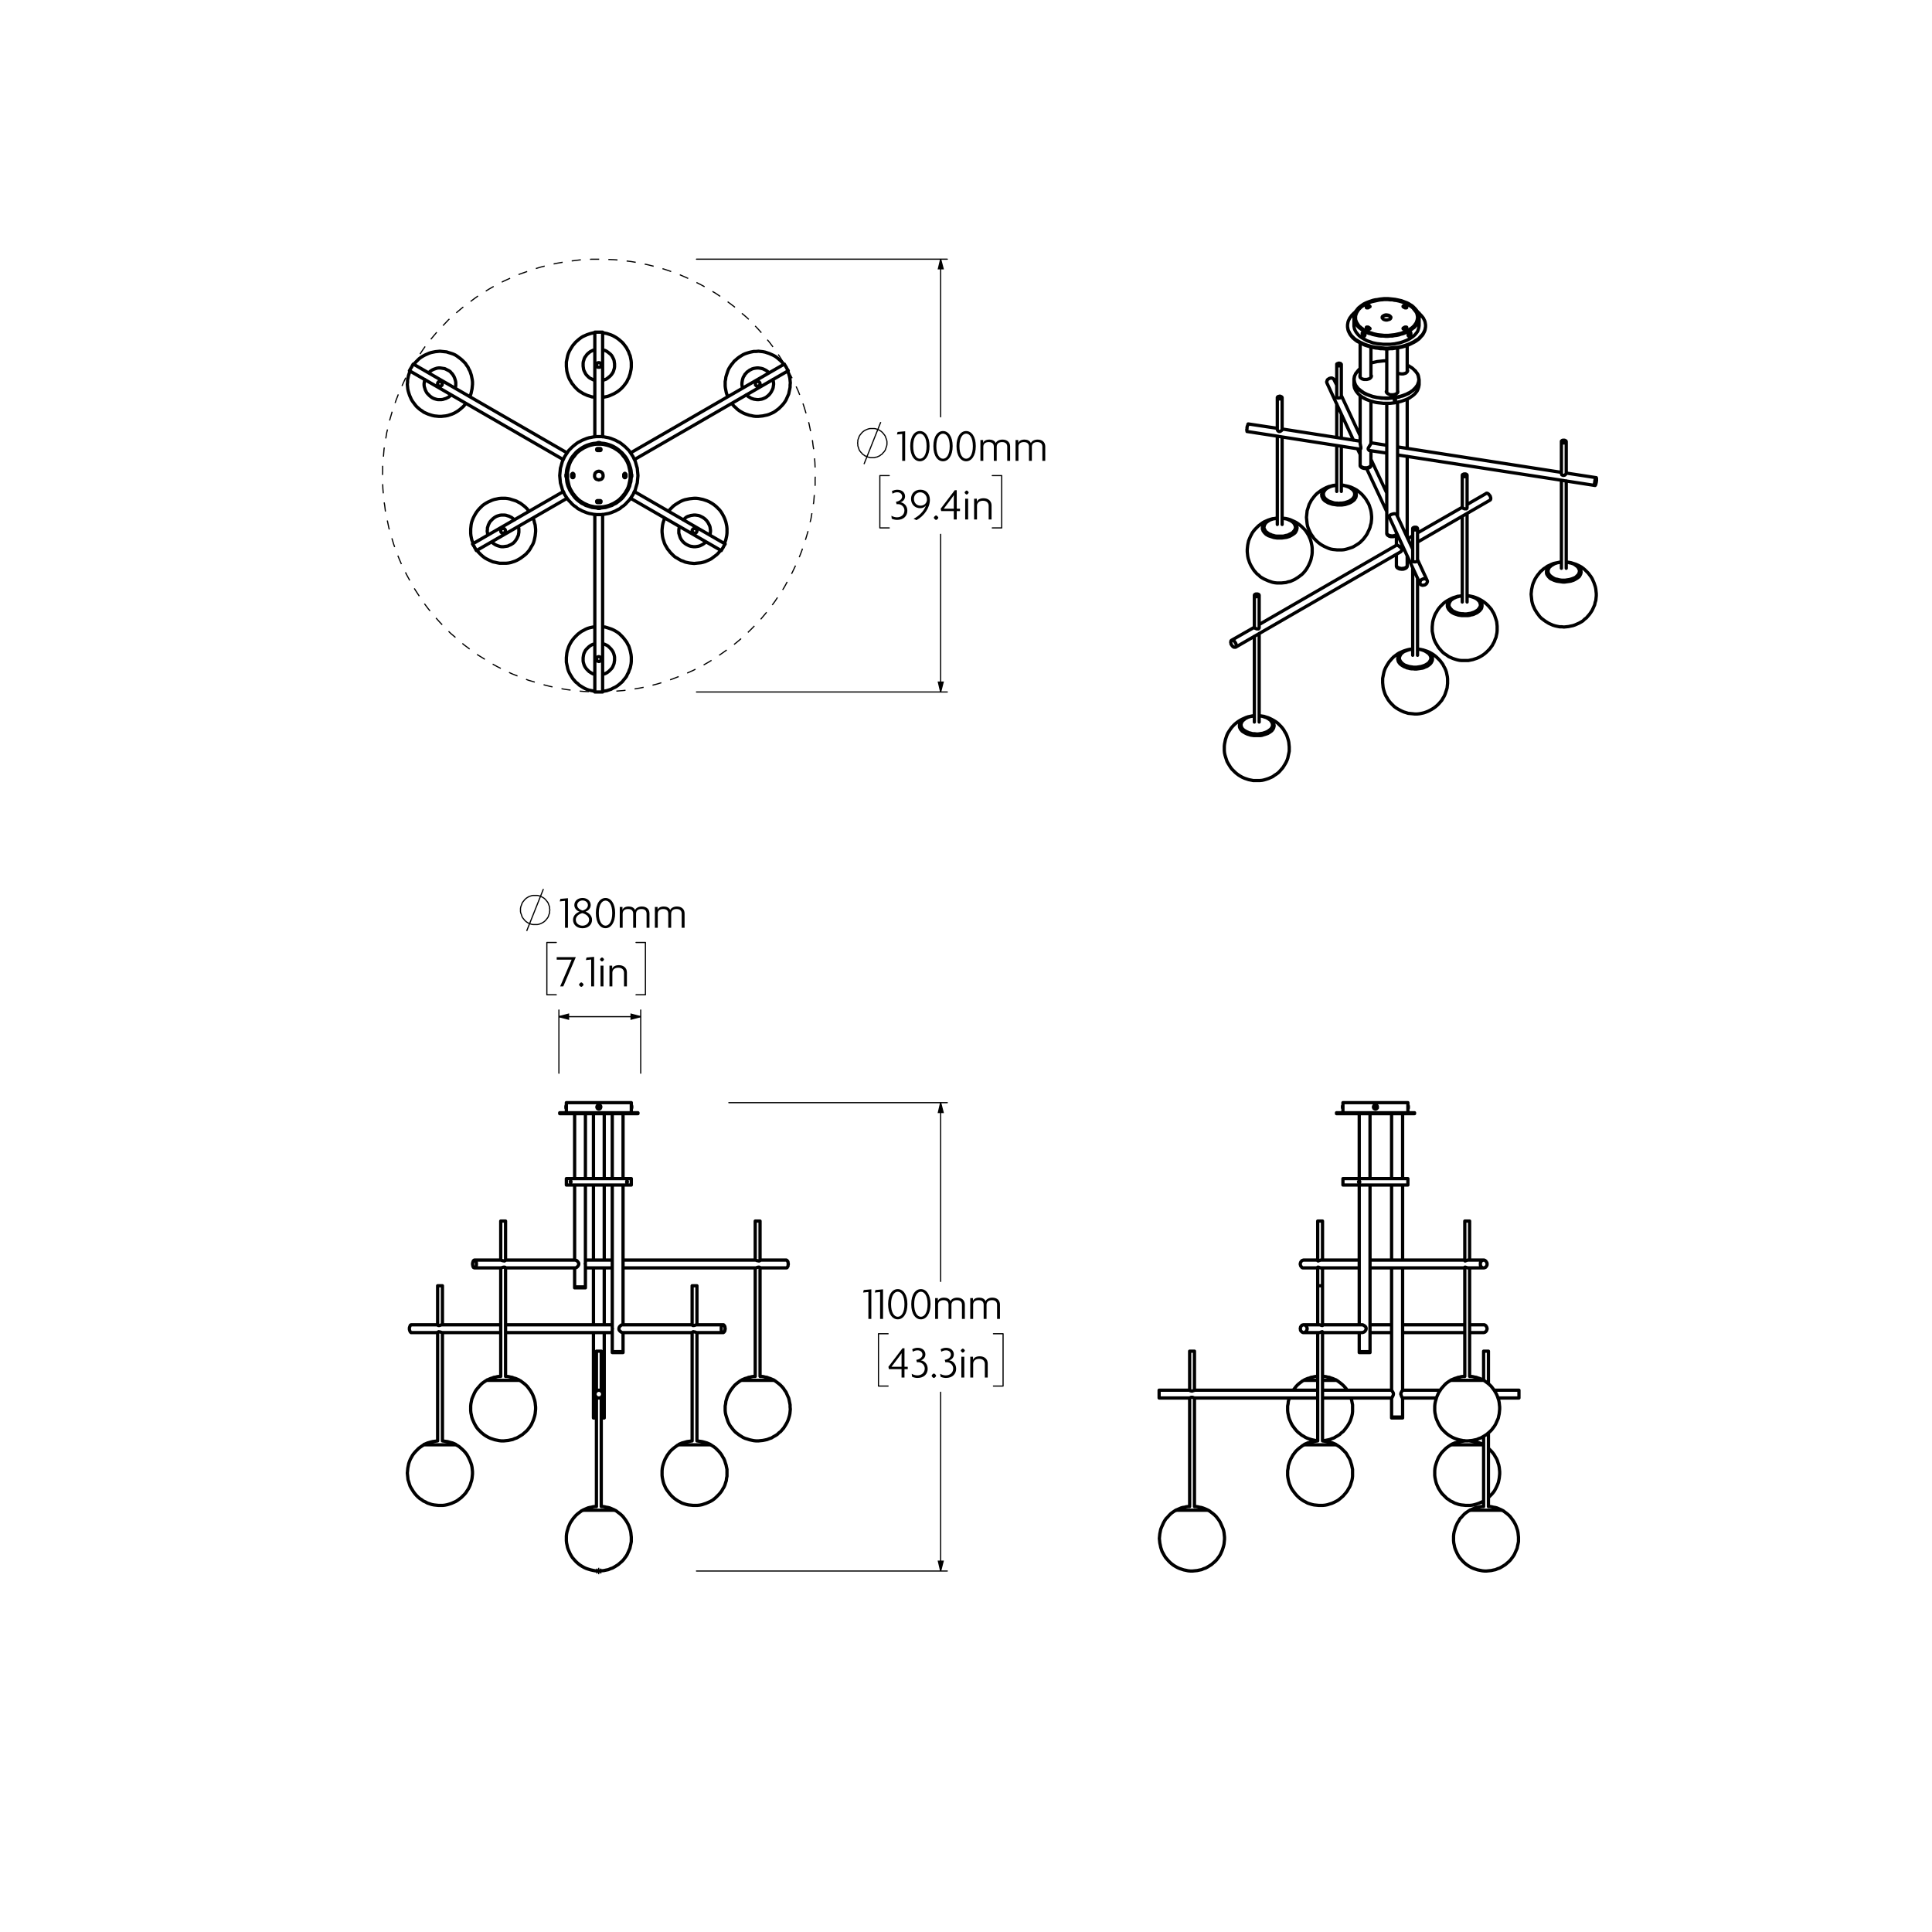 <?xml version="1.0" encoding="UTF-8"?>
<svg id="Layer_1" xmlns="http://www.w3.org/2000/svg" version="1.1" viewBox="0 0 841.89 841.89">
  <!-- Generator: Adobe Illustrator 29.4.0, SVG Export Plug-In . SVG Version: 2.1.0 Build 152)  -->
  <defs>
    <style>
      .st0 {
        stroke-width: 1.42px;
      }

      .st0, .st1, .st2, .st3 {
        fill: none;
        stroke: #000;
      }

      .st0, .st2 {
        stroke-linecap: round;
        stroke-linejoin: round;
      }

      .st1 {
        stroke-dasharray: 4 4;
        stroke-width: .51px;
      }

      .st1, .st3 {
        stroke-miterlimit: 10;
      }

      .st2, .st3 {
        stroke-width: .51px;
      }
    </style>
  </defs>
  <path class="st0" d="M262,617.49h1.3M258.6,617.49h1.3M301.6,580.59h0l.1-.1.2-.1.2-.1.3.1h.3l.3.1.3.1.3.1M303.6,577.29h-.2l-.3.1-.3.1-.4.1h-.5l-.1-.1-.1-.1h-.1M190.7,580.59h0l.1-.1.2-.1.2-.1.2.1h.3l.3.1.4.1.2.1M192.6,577.29h-.2l-.3.1-.3.1-.3.1h-.5l-.2-.1-.1-.1M179.3,580.69h-.2l-.1-.1-.2-.2-.1-.2-.1-.2-.1-.3-.1-.4v-.3M178.4,578.99v-.4l.1-.3.1-.3.1-.2.1-.3.2-.1.1-.1h.2M314.3,578.99v-.7l.1-.3.1-.2.2-.3.1-.1.2-.1h.3l.2.2.1.1.2.3.1.3v.3l.1.3v.4l-.1.3v.3l-.1.3-.2.2-.1.2-.2.1-.1.1h-.2l-.2-.1-.1-.2-.2-.2-.1-.2-.1-.3v-.7M262.6,607.49v-.3l-.1-.4-.2-.3-.2-.2-.3-.2-.3-.2-.3-.1h-.3l-.4.1-.3.1-.3.2-.2.2-.2.3-.2.3v1l.2.3.2.3.2.3.3.1.3.2h.7l.3-.1.3-.1.3-.2.2-.3.2-.3.1-.3v-.4M218.3,552.49h.2l.2-.1.3-.1.4-.1h.3M219.7,552.19h.3l.2.1.1.1h-.1M220.3,549.19h0l-.1.1-.2.1-.2.1h-.1M219.7,549.49l-.2-.1h-.3l-.4-.1-.3-.1-.2-.1M329.3,552.49h.2l.2-.1.3-.1.4-.1h.3M330.7,552.19h.2l.2.1.1.1M331.2,549.19h0v.1l-.2.1-.2.1h-.1M330.7,549.49l-.3-.1h-.3l-.3-.1-.3-.1-.2-.1M342.6,549.09h.1l.1.1.2.1.1.2.2.2.1.3v.3l.1.4v.3l-.1.3v.4l-.1.2-.2.3-.1.2-.2.1h-.2M205.9,550.79l.1-.3v-.3l.1-.3.1-.3.1-.2.2-.2.2-.1h.1l.2.1.2.1.1.2.1.2.1.3.1.3v1l-.1.4-.1.2-.1.3-.1.2-.2.1h-.3l-.2-.1-.2-.1-.1-.2-.1-.3-.1-.3v-.3l-.1-.4M259.9,588.79h2.1M262,588.79h0M190.7,560.29h.4M191.1,560.29h1.7M329.1,532.09h2.1M218.2,532.09h1.6M219.8,532.09h.5M301.6,560.29h2.1M258.6,617.49h1.3M262,617.49h1.3M258.6,617.89h1.3M262,617.89h1.3M266.8,589.39h2.3M269.1,589.39h2.4M266.8,588.99h2.3M269.1,588.99h2.4M250.4,560.79h2.9M253.3,560.79h1.8M250.4,561.19h2.9M253.3,561.19h1.8M275.1,481.49h0v1.5M275.1,482.99v.3M246.8,483.29h0v-1.8M246.8,480.49h14.1M260.9,480.49h14.2M260.3,482.99l.2.2.3.1h.3l.3-.1.2-.2.1-.2.1-.3v-.3l-.1-.3-.3-.2-.2-.1-.3-.1-.3.1-.2.1-.2.3-.1.3v.3l.1.2.1.2M243.9,485.29h17M260.9,485.29h17.1M278,484.89h-17.1M260.9,484.89h-17M246.8,482.19v-.6M246.8,482.19h-.1l-.1.1v.1h.2M246.6,482.49h.1l.1-.1M246.8,483.19h0v-.8M275.1,482.59v.6M275.1,482.59h.2v-.1h-.1l-.1-.1M275.3,482.29h0v.1h-.2M275.1,481.59v.8M261.6,482.19v.1h.1v.1M260.3,482.59h-.1v-.2M260.2,482.59h.6l.2-.1h.6l.1-.1M260.2,482.59l.1.2.2.2.2.2h.5l.2-.1.2-.2.1-.2v-.3M261.7,482.19h-.2l-.2.1h-.6l-.2.1h-.3M261.7,482.19l-.1-.2-.2-.2-.2-.1-.2-.1-.3.1-.2.1-.2.1-.1.2v.3M250.7,549.09l.2.1.4.1.3.3.4.5.2.4v.4l-.1.4-.3.5-.4.4-.3.2-.4.1M255.1,551.99h0v-.9l-.1-.4.1-.4v-.7M250.4,560.79h3.6M254,560.79h1.1M271.2,580.69h0l-.3-.1-.3-.2-.4-.3-.4-.5-.1-.4v-.2M269.7,578.99l.1-.5.2-.4.4-.4.2-.2.2-.1.3-.1h.1M266.8,577.79v1l.1.2M266.9,578.99l-.1.5v.7M266.8,588.99h4.7M275,516.39h-14.1M260.9,516.39h-14M246.9,513.59h14M260.9,513.59h14.1M273.2,514.69h.1v.2l.1.1-.1.1v.2h-.2v-.5l.1-.1M248.7,514.69h0l.1.1v.4l-.1.1h-.1v-.1l-.1-.1v-.2l.1-.1v-.1h.1M273.2,515.09h.1M273.2,514.89h.1M273.2,514.89h-.1M273.2,514.89h.1M273.3,515.09v-.2M273.3,515.09l-.1.1M273.2,515.19v-.1M273.1,514.89l.1.2M273.2,515.29h0l.1-.1v-.3M273.3,514.89v-.1l-.1-.1M273.3,514.89v-.1h-.1l-.1.1v.3h.2v-.3M248.7,514.89h-.1M248.7,515.09h-.1M248.7,514.89h-.1M248.7,514.89h0M248.7,515.09v-.2M248.7,515.09v.1M248.7,515.19l-.1-.1M248.6,514.89v.2M248.8,514.89l-.1-.1h-.1v.4h.1l.1-.1v-.2M248.7,514.69h0l-.1.1v.5h.1M263.3,513.59v-28.3M263.3,549.09v-32.7M263.3,577.29v-24.8M263.3,617.49v-36.8M258.6,580.69v36.8M258.6,552.49v24.8M258.6,516.39v32.7M258.6,485.29v28.3M179.3,580.69h11.4M271.2,580.69h30.4M220.3,580.69h46.5M192.6,580.69h25.6M303.6,580.69h11.5M315.1,577.29h-11.5M301.6,577.29h-30.4M218.2,577.29h-25.6M266.8,577.29h-46.5M190.7,577.29h-11.4M262,606.19h0M262,608.89h0M342.6,549.09h-11.4M266.8,549.09h-11.7M329.3,549.09h-57.8M250.8,549.09h-30.5M218.3,549.09h-11.5M206.8,552.49h11.5M271.5,552.49h57.8M255.1,552.49h11.7M220.3,552.49h30.4M331.2,552.49h11.4M259.9,608.89v47.6M259.9,588.79v17.4M262,606.19v-17.4M262,656.49v-47.6M190.7,560.29v17.1M190.7,580.59v47.3M192.8,577.29v-17M192.8,627.89v-47.2M329.1,552.49v47.3M329.1,532.09v17M331.2,599.79v-47.4M331.2,549.19v-17.1M218.2,532.09v17M218.2,552.49v47.3M220.3,549.19v-17.1M220.3,599.79v-47.4M301.6,580.59v47.3M301.6,560.29v17.1M303.7,627.89v-47.2M303.7,577.29v-17M310.2,629.89l-.1-.1h-.1l-.1-.1h-.2l-.1-.1h-.1M295.9,629.59h-.2l-.1.1h-.1l-.1.1h-.2l-.1.1M288.5,641.89v1l.1.9.2,1,.2.9.3,1,.4.9.4.9.5.8.6.8.6.8.6.7.7.7.8.7.7.5.9.6.8.4.9.5.9.3,1,.3.9.2,1,.1,1,.1h1.9l1-.1,1-.2.9-.3.9-.3.9-.4.9-.4.9-.5.8-.6.7-.6.7-.7.7-.7.6-.7.6-.8.5-.9.5-.8.4-.9.3-1,.3-.9.1-1,.2-.9v-3l-.2-.9-.2-1-.3-.9-.3-1-.4-.9-.5-.8-.5-.9-.6-.8-.6-.7-.7-.7-.7-.7-.8-.6-.8-.5M295.1,629.89l-.8.6-.8.6-.8.7-.7.7-.6.8-.6.8-.5.9-.5.9-.4,1-.3.9-.3,1-.2,1-.1,1.1v1M226.8,601.69h-.1l-.2-.1-.1-.1h-.2l-.2-.1M212.4,601.39l-.1.1h-.3l-.1.1-.1.1h-.1M205.1,613.69v1l.1,1,.2.9.2,1,.3.9.4.9.4.9.5.9.5.8.6.8.7.7.7.7.7.6.8.6.8.5.9.5.9.4.9.3.9.3,1,.2,1,.2.9.1h1l1-.1,1-.1.9-.2,1-.2.9-.4.9-.3.9-.5.8-.5.8-.5.8-.7.7-.6.7-.7.6-.8.6-.8.5-.8.4-.9.4-.9.3-.9.3-1,.2-.9.1-1,.1-1v-1l-.1-.9-.1-1-.2-1-.3-.9-.3-.9-.4-.9-.5-.9-.5-.8-.6-.8-.6-.8-.7-.7-.7-.6-.8-.6-.8-.6M211.7,601.69l-.9.6-.8.6-.7.7-.7.8-.7.8-.6.8-.5.9-.4.9-.4.9-.4,1-.2,1-.2,1-.1,1v1M337.7,601.69h-.1l-.1-.1-.1-.1h-.3l-.1-.1M323.4,601.39l-.2.1h-.2l-.1.1-.2.1h-.1M316,613.69v1l.1,1,.2.9.3,1,.3.9.3.9.4.9.5.9.6.8.6.8.6.7.7.7.8.6.8.6.8.5.8.5.9.4,1,.3.9.3.9.2,1,.2,1,.1h1l.9-.1,1-.1,1-.2.9-.2,1-.4.9-.3.8-.5.9-.5.8-.5.7-.7.8-.6.6-.7.7-.8.5-.8.5-.8.5-.9.4-.9.3-.9.3-1,.2-.9.1-1,.1-1-.1-1v-.9l-.2-1-.2-1-.2-.9-.4-.9-.4-.9-.4-.9-.6-.8-.5-.8-.7-.8-.7-.7-.7-.6-.8-.6-.8-.6M322.6,601.69l-.8.6-.8.6-.8.7-.7.8-.6.8-.6.8-.5.9-.5.9-.4.9-.3,1-.3,1-.1,1-.2,1v1M199.3,629.89l-.2-.1h-.1l-.1-.1h-.1l-.1-.1h-.2M184.9,629.59h-.1l-.2.1h-.1l-.1.1h-.1l-.1.1M177.5,641.89l.1,1,.1.9.1,1,.3.9.3,1,.3.9.5.9.5.8.5.8.6.8.6.7.7.7.8.7.8.5.8.6.9.4.9.5.9.3.9.3,1,.2.9.1,1,.1h2l.9-.1,1-.2,1-.3.9-.3.9-.4.9-.4.8-.5.8-.6.8-.6.7-.7.7-.7.6-.7.5-.8.6-.9.4-.8.4-.9.3-1,.3-.9.2-1,.1-.9.1-1v-1l-.1-1-.1-.9-.2-1-.3-.9-.4-1-.4-.9-.4-.8-.5-.9-.6-.8-.6-.7-.7-.7-.8-.7-.7-.6-.8-.5M184.2,629.89l-.9.6-.8.6-.7.7-.7.7-.7.8-.6.8-.5.9-.5.9-.4,1-.3.9-.2,1-.2,1-.1,1.1-.1,1M268.5,658.39l-.1-.1h-.1l-.2-.1h-.2l-.1-.1M254.1,658.09l-.1.1h-.2l-.2.1h-.1l-.1.1M246.8,670.39v1l.1,1,.2.9.2,1,.3.9.4.9.4.9.5.9.5.8.6.7.7.8.7.7.7.6.8.6.8.5.9.5.9.4.9.3,1,.3.9.2,1,.2,1,.1h.9l1-.1,1-.1.9-.2,1-.2.9-.4.9-.3.9-.5.8-.5.8-.5.8-.7.7-.6.7-.7.6-.8.6-.8.5-.8.4-.9.4-.9.4-.9.2-1,.2-.9.2-1v-2l-.1-.9-.1-1-.2-1-.3-.9-.3-.9-.4-.9-.5-.9-.5-.8-.6-.8-.6-.8-.7-.7-.7-.6-.8-.6-.8-.6M253.4,658.39l-.8.6-.8.6-.8.7-.7.8-.6.7-.6.9-.6.9-.4.9-.4.9-.3,1-.3,1-.2,1-.1,1v1M226.1,601.29l-.7-.3-.7-.3-.8-.2-.7-.3-.7-.1-.8-.2-.7-.1h-.7M218.2,599.79h-.7l-.8.1-.7.2-.8.1-.7.3-.7.2-.7.3-.7.3M212.4,601.49h13.6M226,601.39h.1v-.1M212.4,601.29h-.1v.1h.1M337,601.29l-.7-.3-.7-.3-.7-.2-.7-.3-.8-.1-.7-.2-.8-.1h-.7M329.1,599.79h-.7l-.7.1-.8.2-.7.1-.7.3-.8.2-.7.3-.7.3M323.4,601.49h13.6M337,601.39h.1v-.1h-.1M323.3,601.29h0v.1h.1M309.5,629.39l-.7-.3-.7-.3-.7-.2-.7-.2-.8-.2-.7-.1-.8-.1-.7-.1M301.6,627.89l-.7.1-.7.1-.8.1-.7.2-.7.2-.8.2-.7.3-.7.3M295.9,629.59h13.6M309.5,629.59h.1v-.1l-.1-.1M295.8,629.39h0v.2h.1M198.6,629.39l-.7-.3-.7-.3-.8-.2-.7-.2-.7-.2-.8-.1-.7-.1-.7-.1M190.7,627.89l-.7.1-.8.1-.7.1-.8.2-.7.2-.7.2-.7.3-.7.3M184.9,629.59h13.6M198.5,629.59h.1v-.2M184.9,629.39h-.1v.2h.1M267.8,657.99l-.7-.3-.7-.3-.7-.3-.8-.2-.7-.1-.8-.2-.7-.1h-.7M259.9,656.49h-.7l-.8.1-.7.2-.7.1-.8.2-.7.3-.7.3-.7.3M254.1,658.09h13.7M267.8,658.09h0v-.1M254.1,657.99h0v.1M263.3,617.89v-.4M258.6,617.49v.4M271.5,589.39v-.4M266.8,588.99v.4M255.1,561.19v-.4M250.4,560.79v.4M275.1,484.89v-1.6M275.1,481.49v-1M246.8,480.49v1M246.8,483.29v1.6M278,485.29v-.4M243.9,484.89v.4M246.8,481.59l-.1.1v.2l-.1.1v.3M246.6,482.49v.4l.1.1v.1l.1.1M275.1,483.19l.1-.1v-.2l.1-.1v-.3M275.3,482.29v-.3h-.1v-.3l-.1-.1M255.1,560.79v-8.7M255.1,513.59v-28.3M255.1,549.59v-33.2M250.4,516.39v32.7M250.4,485.29v28.3M250.4,552.49v8.3M271.5,588.99v-8.3M271.5,513.59v-28.3M271.5,577.29v-60.9M266.8,516.39v61.4M266.8,485.29v28.3M266.8,580.19v8.8M275,516.39h.1v-.1M246.8,516.29v.1h.1M275.1,513.69h0v-.1h-.1M246.9,513.59h-.1v.1M246.8,513.69v2.6M275.1,516.29v-2.6"/>
  <path class="st0" d="M178.4,161.54h0l.1-.1.1-.2.1-.2.1-.2.2-.3.1-.2.2-.3.2-.3.1-.3.2-.3.1-.2.1-.2.1-.1M314.3,239.94h0v-.1l.1-.1.1-.2.2-.3.1-.2.2-.3.2-.3.1-.3.2-.3.1-.2.2-.3.1-.1v-.1l.1-.1M262.6,301.54h-3.4M262.6,144.74h-3.4M341.8,158.64h0v.1l.1.1.1.2.2.3.1.2.2.3.2.3.1.3.2.3.1.2.2.3.1.1v.1l.1.1M205.9,237.04h.1v.1l.1.2.1.1.1.3.2.2.2.3.1.3.2.3.2.3.1.3.1.2.1.1.1.2M262,287.24v-.2l-.1-.3-.2-.2-.2-.2-.2-.1-.3-.1h-.2l-.3.1-.2.1-.2.2-.1.3-.1.2v.3l.1.3.2.2.1.2.3.1.3.1h.2l.3-.1.2-.2.2-.2.1-.2.1-.3M259.9,159.14l.1.3.1.2.2.2.2.2h.8l.2-.1.2-.2.2-.3.1-.2v-.3l-.1-.2-.1-.3-.2-.2-.2-.1-.3-.1h-.5l-.3.2-.1.1-.2.3-.1.2v.3M191.1,168.14l.3.1.2.1.3-.1h.2l.3-.2.2-.2.1-.2v-.8l-.2-.2-.2-.2-.2-.2h-.6l-.2.1-.3.1-.1.2-.2.3v.5l.1.3.1.2.2.2M329.7,166.34l-.2.1-.2.2-.1.3v.8l.2.2.2.2.2.1.3.1.3-.1h.2l.3-.2.1-.2.2-.2v-.6l-.1-.2-.1-.2-.2-.2-.3-.2h-.5l-.3.1M219.8,232.14l.2-.2.2-.2v-.2l.1-.3-.1-.3-.1-.2-.2-.2-.2-.2h-.3l-.3-.1-.2.1-.3.1-.2.2-.1.2-.1.3v.5l.2.3.2.2.2.1.2.1h.6l.2-.2M303.1,230.34h-.3l-.2-.1-.3.1-.2.1-.2.2-.2.2-.1.3v.3l.1.2.1.3.2.2.2.1.3.1h.5l.3-.2.2-.2.1-.2.1-.2v-.3l-.1-.3-.1-.2-.2-.2-.2-.2M260.9,224.24h-1l-1.1-.1-1-.2-1.1-.2-1-.3-1-.4-1-.4-.9-.5-1-.5-.8-.7-.9-.6-.8-.7-.7-.8-.8-.8-.6-.8-.6-.9-.6-.9-.4-1-.5-.9-.3-1.1-.3-1-.3-1-.1-1.1-.1-1-.1-1.1.1-1.1.1-1,.1-1.1.3-1,.3-1.1.3-1,.5-1,.4-.9.6-.9.6-.9.6-.9.8-.8.7-.7.8-.7.9-.7.8-.6,1-.5.9-.5,1-.4,1-.4,1-.3,1.1-.2,1-.2,1.1-.1h2.1l1.1.1,1,.2,1.1.2,1,.3,1,.4,1,.4.9.5,1,.5.8.6.9.7.8.7.7.7.8.8.6.9.6.9.6.9.4.9.5,1,.3,1,.3,1.1.3,1,.1,1.1.1,1,.1,1.1-.1,1.1-.1,1-.1,1.1-.3,1-.3,1-.3,1.1-.5.9-.4,1-.6.9-.6.9-.6.8-.8.8-.7.8-.8.7-.9.6-.8.7-1,.5-.9.5-1,.4-1,.4-1,.3-1.1.2-1,.2-1.1.1h-1.1M260.9,221.44l1-.1,1-.1,1-.1.9-.3.9-.3,1-.3.8-.5.9-.4.8-.6.8-.6.7-.6.7-.7.6-.8.6-.8.5-.8.5-.8.4-.9.4-.9.2-1,.3-.9.1-1,.1-1v-1.9l-.1-1-.2-1-.3-.9-.3-.9-.4-.9-.4-.9-.5-.9-.6-.8-.6-.7-.6-.7-.8-.7-.7-.6-.8-.6-.8-.5-.9-.5-.9-.4-.9-.3-1-.3-.9-.2-1-.1-1-.1h-.9l-1,.1-1,.1-.9.2-1,.3-.9.3-.9.4-.9.5-.8.5-.8.6-.8.6-.7.7-.6.7-.6.7-.6.8-.5.9-.4.9-.4.9-.3.9-.3.9-.2,1-.1,1v1.9l.1,1,.1,1,.2.9.3,1,.4.9.4.9.5.8.5.8.6.8.6.8.7.7.7.6.8.6.8.6.9.4.8.5,1,.3.9.3.9.3,1,.1,1,.1.9.1M260.9,221.24l1-.1,1-.1.9-.1,1-.3.9-.3.9-.3.8-.4.9-.5.8-.5.8-.6.7-.7.7-.7.6-.7.6-.8.5-.8.4-.8.4-.9.4-.9.3-.9.2-1,.1-.9.1-1v-1.9l-.1-1-.2-.9-.3-1-.3-.9-.3-.9-.5-.8-.5-.9-.5-.7-.6-.8-.7-.7-.7-.7-.7-.6-.8-.6-.8-.5-.9-.4-.9-.4-.9-.3-.9-.3-.9-.2-1-.1-1-.1h-.9l-1,.1-1,.1-.9.2-.9.3-.9.3-.9.4-.9.4-.8.5-.8.6-.7.6-.7.7-.7.7-.6.8-.5.7-.5.9-.5.8-.3.9-.3.9-.3,1-.2.9-.1,1v1.9l.1,1,.1.9.2,1,.3.9.4.9.4.9.4.8.5.8.6.8.6.7.7.7.7.7.8.6.8.5.8.5.9.4.9.3.9.3,1,.3.9.1,1,.1.9.1M260.5,195.44h-.2l-.2.1-.1.2v.3l.1.2.2.1h.2M261.4,195.44h-.9M261.4,196.34h.2l.2-.1.1-.2v-.3l-.1-.2-.2-.1h-.2M260.5,196.34h.9M260.9,209.14l.4-.1.4-.1.3-.1.3-.2.2-.3.2-.3.1-.4v-.7l-.1-.3-.1-.4-.2-.2-.3-.3-.3-.2-.3-.1-.4-.1h-.3l-.4.1-.3.1-.3.2-.3.3-.2.2-.1.4-.1.3v.7l.1.4.2.3.2.3.3.2.3.1.4.1.3.1M249.1,207.74l.1.1.1.2.1.1h.4l.1-.1.1-.2.1-.1M249.1,206.74v1M250.1,206.74l-.1-.2-.1-.1-.1-.1-.2-.1-.2.1-.1.1-.1.1-.1.2M250.1,207.74v-1M261.4,219.04h.2l.2-.1.1-.2v-.4l-.1-.1-.2-.1h-.2M260.5,219.04h.9M260.5,218.14h-.2l-.2.1-.1.1v.4l.1.2.2.1h.2M261.4,218.14h-.9M272.8,206.74l-.1-.2-.1-.1-.1-.1-.2-.1-.2.1-.1.1-.1.1-.1.2M272.8,207.74v-1M271.8,207.74l.1.1.1.2.1.1h.4l.1-.1.1-.2.1-.1M271.8,206.74v1M260.9,220.94h-.9l-1-.1-.9-.2-.9-.2-.9-.3-.9-.4-.9-.4-.8-.5-.8-.5-.8-.6-.7-.7-.6-.6-.6-.8-.6-.7-.5-.9-.5-.8-.4-.9-.3-.9-.2-.9-.2-.9-.2-1v-2.8l.2-1,.2-.9.2-.9.3-.9.4-.9.5-.9.5-.8.6-.7.6-.8.6-.7.7-.6.8-.6.8-.5.8-.5.9-.4.9-.4.9-.3.9-.2.9-.2,1-.1h1.9l1,.1.9.2.9.2.9.3.9.4.9.4.8.5.8.5.8.6.7.6.6.7.6.8.6.7.5.8.5.9.4.9.3.9.2.9.2.9.2,1v2.8l-.2,1-.2.9-.2.9-.3.9-.4.9-.5.8-.5.9-.6.7-.6.8-.6.6-.7.7-.8.6-.8.5-.8.5-.9.4-.9.4-.9.3-.9.2-.9.2-1,.1h-1M246.8,208.04h0M246.6,207.24h0v.4l.1.2.1.2M246.8,208.04l-.1-.2-.1-.2v-.8l.1-.2.1-.2M246.8,206.44h0M246.8,208.04v-1.6M246.8,208.04h0M275.3,207.24h0v-.4l-.1-.2-.1-.2M275.1,206.44h0M275.1,206.44l.1.2.1.2v.8l-.1.2-.1.2M275.1,208.04h0M275.1,206.44v1.6M275.1,206.44h0M260.9,192.84h-.2l-.2.1h-.2l-.1.1M260.2,193.04h0M260.2,193.04l.2-.1h.2l.2-.1h.4l.2.1h.2l.1.1M261.7,193.04h0M260.2,193.04h1.5M260.2,193.04h0M260.9,221.54h.5l.2-.1h.1M261.7,221.34v.1M261.7,221.44h-.2l-.2.1h-.8l-.2-.1h-.1M260.2,221.34v.1M261.7,221.44h-1.5M261.7,221.44v-.1M274.8,217.14l39.5,22.8M178.4,161.54l67,38.7M247.1,197.34l-67-38.7M316,237.04l-39.5-22.8M262.6,190.34v-45.6M262.6,301.54v-77.4M259.2,224.14v77.4M259.2,144.74v45.6M245.4,214.24l-39.5,22.8M341.8,158.64l-67,38.7M276.5,200.24l67-38.7M207.6,239.94l39.5-22.8M315.7,236.84l.3-.8.3-.9.2-.9.2-1,.1-1v-1.9l-.1-1-.2-1-.2-.9-.3-.9-.4-1-.4-.8-.5-.9-.5-.8-.6-.8-.7-.7-.7-.7M289.6,225.74l-.1.4-.3.9-.3.9-.2,1-.1.9-.1,1v1l.1,1,.1.9.2,1,.3.9.3,1,.4.9.5.8.5.9.6.7.6.8.7.7.7.7.7.6.9.5.8.5.9.5.9.3.9.4.9.2,1,.2,1,.1,1,.1.9-.1,1-.1,1-.1.9-.2,1-.3.9-.4.9-.4.8-.4.8-.6.8-.6.8-.6.7-.7.6-.7.4-.5M312.2,220.84l-.7-.6-.8-.6-.8-.5-.9-.5-.9-.4-.9-.3-.9-.3-1-.2-.9-.2-1-.1h-1l-1,.1-.9.1-1,.2-1,.2-.9.3-.9.4-.9.5-.8.5-.8.5-.8.6-.7.7-.7.7-.6.8-.1.1M207.9,239.84l.5.7.7.7.7.7.7.6.8.6.9.5.8.4.9.4.9.4,1,.2.9.2,1,.2h2.9l1-.1,1-.2.9-.3M230.6,222.84l-.3-.3-.6-.8-.7-.7-.7-.6-.8-.6-.8-.6-.8-.4-.9-.5-.9-.3-1-.3-.9-.3-1-.2-.9-.1h-2l-1,.1-.9.2-1,.2-.9.3-.9.4-.9.4-.9.5-.8.5-.8.6-.7.7-.7.7-.6.7-.6.8-.5.8-.5.9-.4.8-.4,1-.3.9-.2,1-.1.9-.1,1v1.9l.1,1,.2,1,.2.9.4,1,.2.5M223.5,244.84l.9-.3.9-.4.9-.5.8-.5.8-.6.8-.6.7-.6.7-.8.6-.7.5-.8.5-.9.5-.8.4-.9.3-1,.2-.9.2-1,.1-.9.1-1v-1l-.1-1-.1-.9-.3-1-.2-.9-.4-1v-.1M341.5,158.74l-.1-.1-.6-.8-.7-.7-.7-.6-.7-.6-.8-.6-.9-.5-.9-.4-.9-.4-.9-.3-.9-.3-1-.2-1-.1-.9-.1-1,.1h-1l-1,.2-.9.2-1,.3-.9.3-.9.4-.8.5-.8.5-.8.6-.8.7M318.9,175.74l.3.5.7.8.7.6.7.7.8.6.8.5.9.5.9.4.9.3.9.3,1,.2.9.2,1,.1h1l1-.1,1-.1.9-.2,1-.2.9-.3.9-.4.9-.4.8-.5.8-.6.8-.6.7-.7.7-.7.6-.7.6-.8.5-.8.4-.9.4-.9.4-.9.2-1,.2-.9.2-1v-1l.1-.9-.1-1-.1-1-.2-.9-.3-1-.3-.9-.2-.3M320.6,156.84l-.7.6-.6.8-.6.7-.6.9-.5.8-.4.9-.3.9-.3.9-.3,1-.1.9-.2,1v2l.1.9.2,1,.2,1,.3.9.3.8M178.7,161.74l-.1.1-.3.9-.3.9-.2,1-.2,1v.9l-.1,1,.1,1,.1,1,.2.9.3,1,.3.9.4.9.4.9.5.8.6.8.6.8.6.7.8.7.7.6.8.5.8.6.9.4.9.4.9.3M204.7,172.84l.3-.6.3-.9.2-1,.2-.9.1-1,.1-1v-1l-.1-.9-.2-1-.2-1-.3-.9-.3-.9-.5-.9-.4-.9-.6-.8-.5-.8-.7-.7-.7-.7-.7-.6-.8-.6-.8-.6-.8-.5-.9-.4-.9-.3-1-.3-.9-.3-1-.1-1-.1-.9-.1-1,.1-1,.1-1,.2-.9.2-.9.3-.9.4-.9.4-.9.5-.8.5-.8.6-.7.7-.7.7-.6.7-.2.3M187.4,180.74l1,.3.9.2,1,.1,1,.1h1l.9-.1,1-.1,1-.2.9-.3.9-.3.9-.4.9-.5.8-.5.8-.6.7-.6.8-.7.6-.7.5-.7M259.2,144.94l-.6.1-.9.2-1,.3-.9.3-.9.4-.9.4-.8.5-.8.6-.7.6-.8.7-.6.7-.7.8-.5.8-.5.8-.5.9-.4.9-.3.9-.2.9-.2,1-.2,1v1.9l.1,1,.1,1,.2.9.3,1,.3.9.4.9.5.8.5.9.6.7.6.8.7.7.7.7.8.6.8.5.8.5.9.4.9.4,1,.3.9.3M262.6,173.14h.2l.9-.2,1-.2.9-.3.9-.4.9-.4.9-.5.8-.5.8-.6.7-.6.7-.7.6-.7.6-.8.6-.8.4-.9.5-.9.3-.9.3-.9.2-1,.2-.9.1-1v-2l-.1-.9-.2-1-.2-1-.4-.9-.3-.9-.5-.9-.4-.8-.6-.8-.6-.8-.6-.7-.8-.7-.7-.6-.8-.6-.8-.5-.9-.5-.9-.4-.9-.3-.9-.3-1-.2-.9-.2M257.9,172.94l1,.1.3.1M259.2,273.14h-.3l-1,.2M262.6,301.24l.9-.1,1-.2.9-.3.9-.3.9-.5.9-.4.8-.5.8-.6.7-.6.8-.7.6-.8.6-.7.6-.8.4-.9.5-.9.3-.9.4-.9.2-.9.2-1,.1-1v-1.9l-.1-1-.2-1-.2-.9-.3-1-.3-.9-.5-.9-.4-.8-.6-.8-.6-.8-.6-.7-.7-.7-.7-.7-.8-.6-.8-.5-.9-.5-.9-.4-.9-.3-.9-.3-1-.3-.9-.1h-.2M257.9,273.34l-.9.2-1,.3-.9.4-.9.5-.8.4-.8.6-.8.6-.7.7-.7.7-.6.7-.6.8-.5.8-.5.9-.4.9-.3.9-.3.9-.2,1-.1,1-.1.9v2l.2,1,.2.9.2,1,.3.9.4.9.5.9.5.8.5.8.7.8.6.7.8.6.7.7.8.5.8.5.9.5.9.4.9.3,1,.2.9.2.6.1M224.2,226.54l-.2-.2-.5-.4-.5-.4-.6-.3-.6-.3-.7-.2-.6-.2-.7-.1h-1.3l-.7.1-.7.2M214.3,236.14l.1.1.5.5.6.4.5.3.7.3.6.2.7.2.6.1h.7l.7-.1.7-.1.6-.1.6-.3.7-.3.5-.3.6-.4.5-.5.4-.5.4-.6.3-.5.3-.7.3-.6.1-.7.1-.6v-1.4l-.1-.7-.1-.4M217.1,224.74l-.6.2-.6.3-.6.4-.5.4-.5.5-.5.5-.4.5-.3.6-.3.6-.2.7-.2.6v.7l-.1.7.1.6.1.7.1.4M259.2,152.34l-.1.1-.7.2-.6.3-.6.3-.5.4-.5.4-.5.5-.4.6-.4.5-.3.6-.2.7-.2.6-.1.7v1.3l.1.7.1.7.2.6.3.6.3.6.4.6.5.5.5.5.5.4.6.3.6.3.6.3.4.1M262.6,165.74h.2l.7-.3.6-.2.6-.4.5-.4.5-.4.5-.5.4-.5.4-.6.3-.6.2-.7.2-.6.1-.7v-1.3l-.1-.7-.1-.7-.2-.6-.3-.6-.3-.6-.4-.6-.5-.5-.5-.4-.5-.4-.6-.4-.6-.3-.6-.2-.5-.2M325.2,172.04l.4.3.5.5.6.3.6.4.6.2.6.2.7.1.7.1h.7l.6-.1.7-.1.6-.2.7-.3.6-.3.5-.4.5-.4M335.1,162.44l-.3-.3-.5-.4-.6-.4-.6-.3-.6-.3-.7-.2-.6-.1-.7-.1h-.7l-.7.1-.6.1-.7.2-.6.3-.6.3-.5.4-.6.4-.4.5-.5.5-.3.6-.4.6-.2.6-.2.7-.1.6-.1.7v.7l.1.7.1.6v.2M334.8,172.34l.5-.5.4-.5.4-.6.3-.6.3-.6.2-.6.1-.7.1-.7v-.6l-.1-.7-.1-.7-.1-.2M296,229.44v.2l-.1.6-.1.7v1.4l.2.6.2.7.2.6.3.6.4.6.4.5.5.5M309.3,233.14l.1-.1.1-.7.1-.7v-.6l-.1-.7-.1-.7-.2-.6-.3-.6-.3-.6-.4-.6-.4-.5-.5-.5-.5-.4-.6-.4-.6-.3-.6-.3-.6-.2-.7-.1-.7-.1h-.6l-.7.1-.7.1-.6.2-.7.2-.6.3-.5.4-.5.5-.4.3M298,236.44l.5.4.6.4.6.3.6.3.7.2.6.1.7.1h.7l.7-.1.6-.1.7-.2.6-.3.6-.3.6-.4.5-.4.3-.3M198.4,169.14l.1-.5.1-.6v-1.4l-.1-.6-.2-.7-.2-.6-.3-.7-.3-.5-.4-.6-.5-.5-.4-.5-.6-.4-.6-.3-.6-.3-.6-.3M185.1,165.34l-.1.5-.1.7-.1.6v.7l.1.7.2.6.2.7.3.6.3.6.4.5.5.5.5.5.5.4.6.4.6.3.6.2.7.2.6.1h1.4l.7-.1.6-.2.7-.2.6-.3.6-.3.5-.4.5-.4.1-.2M193.8,160.64l-.7-.1-.6-.1-.7-.1h-.7l-.7.1-.6.2-.6.2-.7.3-.5.3-.6.4-.5.5-.1.1M262.6,293.84l.5-.1.6-.2.6-.3.6-.4.5-.4.5-.5.5-.5.4-.5.3-.6.3-.7.2-.6.1-.7.1-.6v-1.4l-.1-.6-.2-.7-.2-.6-.3-.6-.4-.6-.4-.5-.5-.5-.5-.5-.5-.4-.6-.3-.6-.3-.7-.2h-.2M259.2,280.54l-.4.1-.6.2-.6.3-.6.4-.5.4-.5.5-.5.5-.4.5-.3.6-.3.6-.2.7-.1.6-.1.7v1.4l.1.6.2.7.2.6.3.6.4.6.4.5.5.5.5.5.5.3.6.4.6.3.7.2h.1M247.3,206.84h-.1M247.2,207.64h.1M247.2,206.84l-.2-.3M247,207.94l.2-.3M274.6,207.64h.1M274.7,206.84h-.1M274.7,207.64l.2.3M274.9,206.54l-.2.3M261.4,193.54h0M260.5,193.54h0M261.4,193.54l.2-.3M260.3,193.24l.2.3M260.5,220.94h0M261.4,220.94h0M260.5,220.94l-.2.3M261.6,221.24l-.2-.3"/>
  <path class="st0" d="M606.4,617.49h4.8M611.2,609.19h-.1l-.1-.2-.2-.4-.2-.5-.1-.4-.1-.2M610.4,607.49l.1-.5.2-.4.2-.4.1-.1.1-.2.1-.1M606.4,605.79h0l.1.1.1.2.2.3.3.5.1.4v.2M607.2,607.49l-.1.5-.2.4-.2.4-.1.2-.1.1-.1.1h.1M574.8,580.69h.2l.3-.1.3-.1.3-.1.2-.1h.1M576.2,580.29l.1.1M576.3,577.49v.1h-.1M576.2,577.59h-.2l-.3-.1-.3-.1-.3-.1h-.3M646.5,577.29h.4l.3.2.2.1.2.3.2.3.1.3.1.3v.4l-.1.3-.1.3-.2.3-.2.2-.2.2-.3.1-.3.1h-.1M566.6,578.99l.1-.4v-.3l.2-.3.2-.2.2-.3.3-.1.3-.1h.6l.2.2.3.1.2.3.2.3.1.3.1.3v.4l-.1.3-.1.3-.2.3-.2.2-.3.2-.2.1-.3.1h-.3l-.3-.1-.3-.2-.2-.2-.2-.2-.2-.3v-.4l-.1-.3M518.4,609.19h0l.2-.1.2-.1.3-.1h.6l.2.1.3.1.2.1h.1M520.5,605.79h0l-.1.1h-.1l-.3.1-.3.1-.3.1-.3-.1h-.2l-.3-.1-.1-.1-.1-.1M505.1,609.19h0v-1.7M505.1,607.49v-1.7M661.9,609.19h0v-1.7M661.9,607.49v-1.7M574.3,552.29v-.1h.1M574.4,552.19h.2l.2.1.3.1.4.1h.3M575.8,549.09h-.3l-.3.1-.3.1-.3.1-.2.1M574.4,549.49l-.1-.1h-.1M638.3,552.29v-.1h.1M638.4,552.19h.2l.3.1.3.1.4.1h.3M639.9,549.09h-.3l-.3.1-.3.1-.3.1-.2.1h-.1M638.4,549.49l-.1-.1M568.1,549.09h-.1l-.3.1-.3.1-.2.2-.2.2-.2.3-.1.3-.1.4v.3l.1.3.1.4.2.2.2.3.2.2.3.1h.4M648,550.79v-.3l-.1-.3-.2-.3-.2-.3-.2-.2-.3-.2-.3-.1h-.3l-.2.1-.3.1-.3.2-.2.2-.2.3-.1.3v1l.1.4.2.2.2.3.3.2.3.1h.5l.3-.1.3-.1.2-.2.2-.3.2-.3.1-.3v-.4M518.4,588.79h.9M519.3,588.79h1.2M646.5,588.79h2.1M638.3,532.09h2.1M574.2,532.09h.2M574.4,532.09h1.9M574.2,560.29h2M576.2,560.29h.1M606.4,617.49h4.8M606.4,617.89h4.8M592.3,588.99h4.7M592.3,589.39h4.7M598.7,482.39v.2M600,482.49l.1-.1-.1-.2M585.2,480.49h28.3M598.7,482.99l.3.2.2.1h.3l.3-.1.2-.2.2-.2v-.6l-.1-.3-.2-.2-.3-.1-.3-.1-.3.1-.2.1-.2.3-.1.3v.3l.1.2.1.2M613.5,481.49h0v1.5M613.5,482.99v.3M585.2,483.29h0v-1.8M582.4,485.29h34M616.4,484.89h-34M600.1,482.19v.2M598.7,482.59h0v-.2h-.1.1M598.6,482.59h.6l.2-.1h.6l.2-.1M598.6,482.59l.1.2.2.2.2.2h.5l.2-.1.2-.2.1-.2.1-.3M600.1,482.19h-.2l-.1.1h-.6l-.2.1h-.4M600.1,482.19l-.1-.2-.1-.2-.3-.1-.2-.1-.2.1-.3.1-.2.1-.1.2v.3M613.5,482.59v.6M613.5,482.59h.2v-.1h-.1l-.1-.1M613.7,482.29h0v.1h-.2M613.5,481.59v.8M585.2,482.19v-.6M585.2,482.19h-.1v.1h-.1l.1.1h.1M585,482.49h.1l.1-.1M585.2,483.19h0v-.8M593.5,577.29h.3l.4.2.5.3.4.4.2.5v.4l-.1.4-.3.5-.4.4-.5.2-.5.1M592.3,588.99h4.4M596.7,588.99h.3M613.4,516.39h-28.1M592.3,514.69h.1v.1l.1.1v.3l-.1.1h-.3v-.1l-.1-.1v-.1l.1-.1v-.1h.1v-.1h.1M613.5,515.29h0v-.6M585.3,513.59h28.1M613.5,514.79h0v.4M592.3,514.89l.1.2M592.3,514.89h-.1M592.4,514.89h-.1M592.4,515.09h0M592.4,515.09h-.2M592.4,514.89v-.1h-.2l-.1.1v.3h.3l.1-.1v-.1l-.1-.1M592.3,514.89h-.1M592.3,514.89h.1M592.4,515.09v-.2M592.4,515.09l-.1.1M592.3,515.19l-.1-.1M592.2,514.89v.2M592.3,514.69h-.1v.1l-.1.1v.3l.1.1h.1M611.2,617.49v-8.3M611.2,513.59v-28.3M611.2,549.09v-32.7M611.2,605.79v-53.3M606.4,552.49v53.3M606.4,516.39v32.7M606.4,485.29v28.3M606.4,609.19v8.3M646.5,577.29h-6.1M606.4,577.29h-9.4M638.3,577.29h-27.1M593.5,577.29h-17.2M574.8,577.29h-6.7M568.1,580.69h6.7M611.2,580.69h27.1M597,580.69h9.4M576.3,580.69h17.2M640.4,580.69h6.1M505.1,609.19h13.3M611.2,609.19h14.7M576.3,609.19h30.1M520.5,609.19h53.7M652.8,609.19h9.1M661.9,605.79h-10.8M627.6,605.79h-16.4M574.2,605.79h-53.7M606.4,605.79h-30.1M518.4,605.79h-13.3M646.5,549.09h-6.6M638.3,549.09h-41.3M592.3,549.09h-16.5M574.2,549.09h-6.1M568.1,552.49h6.1M597,552.49h41.3M575.8,552.49h16.5M639.9,552.49h6.6M518.4,588.79v17M518.4,609.19v47.3M520.5,605.79v-17M520.5,656.49v-47.3M646.5,625.89v30.6M646.5,588.79v12.7M648.6,656.49v-32M648.6,602.99v-14.2M638.3,627.79v.1M640.4,627.89v-.1M638.3,552.19v47.6M638.3,532.09v17.3M640.4,549.09v-17M640.4,599.79v-47.3M574.2,552.19v8.1M574.2,532.09v17.3M576.3,549.09v-17M576.3,560.29v-7.8M574.2,580.69v47.2M574.2,560.29v17M576.3,577.59v-17.3M576.3,627.89v-47.5M582.8,629.89l-.1-.1h-.1l-.1-.1h-.2l-.1-.1h-.1M568.5,629.59h-.2l-.1.1h-.1l-.1.1h-.2l-.1.1M561.1,641.89v1l.1.9.2,1,.2.9.3,1,.4.9.4.9.5.8.6.8.6.8.6.7.7.7.8.7.7.5.9.6.8.4.9.5.9.3,1,.3.9.2,1,.1,1,.1h1.9l1-.1,1-.2.9-.3,1-.3.9-.4.8-.4.9-.5.8-.6.7-.6.8-.7.6-.7.6-.7.6-.8.5-.9.5-.8.4-.9.3-1,.3-.9.2-1,.1-.9v-3l-.2-.9-.2-1-.3-.9-.3-1-.4-.9-.5-.8-.5-.9-.5-.8-.7-.7-.7-.7-.7-.7-.8-.6-.8-.5M567.7,629.89l-.8.6-.8.6-.8.7-.7.7-.6.8-.6.8-.5.9-.5.9-.4,1-.3.9-.3,1-.1,1-.2,1.1v1M582.8,601.69h-.1l-.1-.1-.1-.1h-.3l-.1-.1M568.5,601.39l-.2.1h-.2l-.1.1-.2.1h-.1M587.1,605.79h-.1l-.5-.8-.7-.8-.7-.7-.7-.6-.8-.6-.8-.6M576.3,627.79h.2l1-.1,1-.2.9-.2,1-.4.9-.3.8-.5.9-.5.8-.5.7-.7.8-.6.6-.7.6-.8.6-.8.5-.8.5-.9.4-.9.3-.9.3-1,.2-.9.1-1v-2.9l-.2-1-.2-1-.3-.9v-.1M561.8,609.19l-.1.5-.3,1-.1,1-.2,1v2l.1,1,.2.9.2,1,.3.9.4.9.4.9.5.9.6.8.6.8.6.7.7.7.8.6.7.6.9.5.8.5.9.4.9.3,1,.3.9.2,1,.2h.6M567.7,601.69l-.8.6-.8.6-.8.7-.7.8-.6.8-.5.6M646.9,601.69h-.1l-.1-.1-.2-.1h-.2l-.1-.1M632.5,601.39l-.1.1h-.3l-.1.1-.1.1h-.1M625.2,613.69v1l.1,1,.2.9.2,1,.3.9.4.9.4.9.5.9.5.8.6.8.7.7.7.7.7.6.8.6.8.5.9.5.9.4.9.3.9.3,1,.2,1,.2.9.1h1l1-.1,1-.1.9-.2,1-.2.9-.4.9-.3.9-.5.8-.5.8-.5.8-.7.7-.6.7-.7.6-.8.6-.8.5-.8.4-.9.4-.9.4-.9.2-1,.2-.9.1-1,.1-1v-1l-.1-.9-.1-1-.2-1-.3-.9-.3-.9-.4-.9-.5-.9-.5-.8-.6-.8-.6-.8-.7-.7-.7-.6-.8-.6-.8-.6M631.8,601.69l-.9.6-.8.6-.7.7-.7.8-.7.8-.5.8-.6.9-.4.9-.4.9-.3,1-.3,1-.2,1-.1,1v1M646.5,629.69h-.1l-.1-.1h-.1M632.5,629.59h-.1l-.1.1h-.2l-.1.1h-.1l-.1.1M648.6,652.59h0l.7-.7.7-.7.6-.7.6-.8.5-.9.4-.8.4-.9.4-1,.2-.9.2-1,.1-.9.1-1v-1l-.1-1-.1-.9-.2-1-.3-.9-.3-1-.4-.9-.5-.8-.5-.9-.6-.8-.6-.7-.7-.7-.6-.6M631.8,629.89l-.9.6-.8.6-.7.7-.7.7-.7.8-.5.8-.6.9-.4.9-.4,1-.3.9-.3,1-.2,1-.1,1.1v2l.1.9.2,1,.2.9.3,1,.4.9.4.9.5.8.5.8.6.8.7.7.7.7.7.7.8.5.8.6.9.4.9.5.9.3.9.3,1,.2,1,.1.9.1h2l1-.1.9-.2,1-.3.9-.3.9-.4.9-.4.3-.2M655.1,658.39l-.1-.1h-.1l-.2-.1h-.2l-.1-.1M640.7,658.09l-.1.1h-.3l-.1.1h-.1l-.1.1M633.4,670.39v1l.1,1,.2.9.2,1,.3.9.4.9.4.9.5.9.5.8.6.7.7.8.7.7.7.6.8.6.8.5.9.5.9.4.9.3.9.3,1,.2,1,.2,1,.1h.9l1-.1,1-.1.9-.2,1-.2.9-.4.9-.3.9-.5.8-.5.8-.5.8-.7.7-.6.7-.7.6-.8.6-.8.5-.8.4-.9.4-.9.4-.9.2-1,.2-.9.2-1v-2l-.1-.9-.1-1-.2-1-.3-.9-.3-.9-.4-.9-.5-.9-.5-.8-.6-.8-.6-.8-.7-.7-.7-.6-.8-.6-.8-.6M640,658.39l-.9.6-.8.6-.7.7-.7.8-.7.7-.5.9-.6.9-.4.9-.4.9-.3,1-.3,1-.2,1-.1,1v1M527,658.39l-.1-.1h-.2l-.1-.1h-.2l-.2-.1M512.6,658.09l-.1.1h-.3l-.1.1h-.1l-.1.1M505.2,670.39l.1,1,.1,1,.2.9.2,1,.3.9.3.9.5.9.5.9.5.8.6.7.7.8.7.7.7.6.8.6.8.5.9.5.9.4.9.3.9.3,1,.2.9.2,1,.1h1l1-.1,1-.1.9-.2,1-.2.9-.4.9-.3.9-.5.8-.5.8-.5.8-.7.7-.6.7-.7.6-.8.6-.8.5-.8.4-.9.4-.9.3-.9.3-1,.2-.9.1-1,.1-1v-1l-.1-.9-.1-1-.2-1-.3-.9-.4-.9-.4-.9-.4-.9-.5-.8-.6-.8-.6-.8-.7-.7-.7-.6-.8-.6-.8-.6M511.9,658.39l-.9.6-.8.6-.7.7-.7.8-.7.7-.6.9-.5.9-.4.9-.4.9-.4,1-.2,1-.2,1-.1,1-.1,1M582.1,601.29l-.7-.3-.7-.3-.7-.2-.7-.3-.8-.1-.7-.2-.8-.1h-.7M574.2,599.79h-.7l-.7.1-.8.2-.7.1-.7.3-.8.2-.7.3-.7.3M576.3,601.49h5.8M568.5,601.49h5.7M582.1,601.39h.1v-.1h-.1M568.4,601.29h0v.1h.1M654.4,657.99l-.7-.3-.7-.3-.7-.3-.8-.2-.7-.1-.8-.2-.7-.1h-.7M646.5,656.49h-.7l-.8.1-.7.2-.7.1-.8.2-.7.3-.7.3-.7.3M640.7,658.09h13.6M654.4,658.09h0v-.1M640.7,657.99h-.1l.1.1M646.2,601.29l-.7-.3-.7-.3-.7-.2-.8-.3-.7-.1-.8-.2-.7-.1h-.7M638.3,599.79h-.7l-.8.1-.7.2-.7.1-.8.3-.7.2-.7.3-.7.3M632.5,601.49h13.6M646.2,601.39h0v-.1M632.5,601.29h-.1v.1h.1M582.1,629.39l-.7-.3-.7-.3-.7-.2-.7-.2-.8-.2-.7-.1-.8-.1-.7-.1M574.2,627.89l-.7.1-.7.1-.8.1-.7.2-.7.2-.8.2-.7.3-.7.3M568.5,629.59h13.6M582.1,629.59h.1v-.1l-.1-.1M568.4,629.39h0v.2h.1M646.2,629.39l-.7-.3-.7-.3-.7-.2-.8-.2-.7-.2-.8-.1-.7-.1-.7-.1M638.3,627.89l-.7.1-.8.1-.7.1-.7.2-.8.2-.7.2-.7.3-.7.3M632.5,629.59h13.6M646.2,629.59h0v-.2M632.5,629.39h0v.1h-.1l.1.1M526.3,657.99l-.7-.3-.7-.3-.8-.3-.7-.2-.7-.1-.8-.2-.7-.1h-.7M518.4,656.49h-.7l-.8.1-.7.2-.8.1-.7.2-.7.3-.7.3-.7.3M512.6,658.09h13.6M526.2,658.09h.1v-.1M512.6,657.99h-.1v.1h.1M611.2,617.89v-.4M606.4,617.49v.4M597,589.39v-.4M592.3,588.99v.4M613.5,484.89v-1.6M613.5,481.49v-1M585.2,480.49v1M585.2,483.29v1.6M616.4,485.29v-.4M582.4,484.89v.4M613.5,483.19l.1-.1v-.1l.1-.1v-.4M613.7,482.29v-.3l-.1-.1v-.2l-.1-.1M585.2,481.59v.1l-.1.1v.2h-.1v.3M585,482.49v.3l.1.1v.1l.1.1v.1M597,513.59v-28.3M597,588.99v-72.6M592.3,580.69v8.3M592.3,516.39v60.9M592.3,485.29v28.3M613.4,516.39h.1v-.1M585.2,516.29v.1h.1M585.2,513.69v2.6M613.5,516.29v-1M613.5,514.69v-1M613.5,513.69h0v-.1h-.1M585.3,513.59h-.1v.1"/>
  <path class="st0" d="M617.7,282.84h.2l.7.1.7.1.6.2.6.2.6.2.6.3.5.3.4.3.5.3.3.4.3.3.2.4.2.4.1.4v.8l-.1.4-.2.4-.2.4-.3.4-.4.4-.4.3-.4.3-.5.3-.6.2-.6.3-.6.2-.7.1-.6.1-.7.1-.7.1h-.7l-.7-.1h-.7l-.7-.1-.7-.2-.6-.1-.6-.3-.6-.2-.5-.3-.5-.3-.4-.3-.4-.3-.3-.4-.3-.4-.2-.4-.1-.4-.1-.4M609.1,287.34v-.4l.1-.4.1-.4.2-.4.3-.4.3-.3.4-.4.4-.3.5-.3.5-.3.6-.2.6-.2.6-.2.7-.1.7-.1.5-.1M558.7,225.74l.4.1.7.1.7.1.6.2M561.1,226.24l.6.2.6.2.6.3.4.3.5.3.4.4.3.3.3.4.2.4.1.4.1.4v.4l-.1.4-.1.4-.2.4-.2.4-.3.4-.4.3-.4.3-.5.3-.5.3-.6.3-.6.2-.6.2-.7.1-.7.1-.7.1h-2.1l-.7-.1-.7-.1-.6-.2-.6-.2-.6-.2-.6-.2-.5-.3-.5-.3-.4-.4-.3-.3-.3-.4-.3-.4-.1-.4-.2-.4v-.8l.1-.4.2-.4.2-.4.3-.4.3-.3.4-.4.5-.3.5-.3.5-.2.6-.2.6-.2.7-.2.6-.1.7-.1.3-.1M682.5,244.94h.3l.7.1.7.1.6.2.6.2.6.2.6.3.4.3.5.3.4.4.3.3.3.4.2.4.2.4v.4l.1.4-.1.4-.1.4-.2.4-.2.4-.3.4-.4.3-.4.3-.5.3-.5.3-.6.3-.6.2-.6.2-.6.1-.7.1-.7.1-.7.1h-.7M681.1,253.64l-.7-.1-.7-.1-.7-.1-.7-.1-.6-.2-.6-.2-.6-.3-.5-.2-.5-.3-.4-.4-.3-.3-.3-.4-.3-.4-.2-.4-.1-.4v-.8l.1-.4.1-.4.2-.4.3-.4.3-.3.4-.4.5-.3.5-.3.5-.2.6-.3.6-.2.6-.1.7-.2.7-.1h.4M584.5,211.44h.9l.6.2.7.1.6.2.6.2.6.3.5.3.4.3.4.3.4.4M590.2,213.74l.3.3.2.4.2.4.1.4v.8l-.1.4-.1.4-.3.4-.2.4-.4.4-.4.3-.4.3-.5.3-.6.3-.6.2-.6.2-.6.2-.7.1-.7.1h-2.1l-.7-.1-.7-.1-.7-.1-.6-.2-.6-.2-.6-.2-.5-.3-.5-.3-.5-.3-.3-.3-.4-.4-.2-.4-.2-.4-.2-.4v-.4l-.1-.4.1-.4.1-.4.2-.4.3-.4.3-.3.4-.4.4-.3.5-.3.5-.3.6-.2.6-.3.6-.1.7-.2.6-.1h.7M639.3,259.64h.7l.6.2.7.1.6.2.6.2.6.2.5.3.5.3.4.4.4.3.3.4.2.4.2.3.2.5v.8l-.1.4-.1.4-.2.4-.3.3-.3.4-.4.3-.5.4-.5.3-.5.2-.6.3M642.3,267.64l-.6.2-.6.1-.7.2-.7.1h-2.8l-.7-.1-.7-.1-.6-.2-.6-.2-.6-.2-.6-.3-.5-.3-.4-.3-.4-.4-.3-.3-.3-.4-.2-.4-.2-.4-.1-.4v-.8l.2-.4.1-.4.3-.4.3-.4.3-.3.5-.3.4-.3.5-.3.6-.3.6-.2.6-.2.7-.1.7-.1.6-.1h.1M548.7,311.94h.6l.7.1.6.2.7.2.6.2.5.2.6.3.4.3.5.3.3.4.4.3.2.4.2.4.1.4.1.4v.4l-.1.4-.1.4-.2.4-.3.4-.3.4-.4.3-.4.3-.5.3-.5.3-.6.2-.6.2-.7.2-.6.2-.7.1h-2.8l-.7-.1-.7-.1-.6-.2-.7-.2-.5-.2-.6-.3-.5-.3-.5-.3-.4-.3-.3-.4-.3-.3-.2-.4-.2-.4-.1-.4v-.8l.1-.5.2-.3.2-.4.3-.4.4-.4M541.3,313.84l.4-.3.5-.3.5-.3.5-.2.6-.3.6-.2.7-.1.7-.1.7-.1h.1M559.1,233.64l.5-.1.7-.2.6-.1.6-.2.5-.3.5-.2.5-.3.4-.3.3-.4M551.1,228.64l-.1.2-.1.4-.1.4v.4l.1.4.2.3.2.4.2.4.4.3.4.3.4.3.5.3.6.2.6.3.6.1.2.1M563.7,231.54l.3-.3.2-.4.2-.4.1-.4v-.4l-.1-.4-.1-.4-.1-.3M631.9,262.14l-.1.1-.2.4-.1.4-.1.4v.4l.1.4.2.4.2.3.3.4.3.3M632.5,265.64l.4.4.4.3.5.2.6.3.6.2.6.2.6.1.7.1h.6l.7.1h.7l.7-.1.6-.1.7-.1.6-.2.6-.2.5-.2.5-.3.5-.3.4-.3.3-.4.3-.3.2-.4.2-.4.1-.4v-.4l-.1-.4-.1-.3-.1-.4-.3-.4-.3-.3M675.1,247.34l-.1.2-.2.4-.2.4v.4M674.6,248.74v.7l.2.4.2.4.3.4.3.3.4.3.4.3.5.3.5.3.6.2.6.1.7.2.6.1.7.1h1.4l.6-.1.7-.1.6-.1.7-.2.6-.2.5-.2.5-.2.5-.3.4-.4.3-.3.3-.3.3-.4.1-.4.1-.4.1-.4-.1-.4-.1-.4-.2-.3v-.2M610.2,285.54h0l-.2.4-.1.3-.1.4v.4l.1.4.2.4.2.4.3.3.3.4.4.3.4.3.5.3.6.2.6.2.6.2.6.1.7.1.6.1h1.4l.7-.1.6-.1.7-.1.6-.2.6-.2.5-.2.5-.3.5-.3.4-.3.3-.3.3-.4.2-.4.2-.3.1-.4v-.8l-.2-.4-.1-.4-.3-.4M576.9,214.24v.1l-.2.4v1.2l.2.4.2.4.2.3.4.4.4.3.4.3.5.3.5.2.6.2.6.2.6.2.7.1h.7l.7.1.6-.1h.7l.7-.1.6-.1.6-.2M586.6,218.84l.6-.2.6-.2.5-.3.5-.3.4-.3.3-.3.3-.4.2-.3.2-.4.1-.4v-.8l-.1-.4-.1-.3M541.2,314.54h0l-.2.4-.1.4-.1.3v.4l.1.4.1.4.2.4.3.4.3.3.4.3.5.3.5.3.5.2.6.3.6.1.6.2.7.1h.6l.7.1h.7l.7-.1.6-.1.7-.1.6-.2.6-.2.5-.2.6-.3.4-.3.4-.3.4-.3.3-.4.2-.3.2-.4.1-.4v-.8l-.1-.4-.2-.4-.2-.3M617.4,140.54l-.3.5-.3.5-.4.5-.5.5-.5.5-.6.4-.6.5-.7.3-.7.4-.8.3-.8.3-.8.3-.9.2-.9.2-.9.2-.9.1-.9.1-1,.1h-1l-.9-.1h-1l-.9-.1-.9-.2-.9-.2-.9-.2-.9-.2-.8-.3-.8-.3-.7-.4-.7-.4M594.5,144.04l-.7-.4-.6-.4-.5-.4-.5-.5-.4-.5-.4-.5-.3-.5-.1-.3M593.8,173.14l.4.2.7.4.7.4.8.3.9.3.8.2.9.3,1,.2.9.1,1,.1.9.1h3l.9-.1,1-.1.9-.2,1-.2.8-.2.9-.3.8-.3.8-.3.8-.4.7-.4M614.4,171.14h0l-.7.4-.8.3-.8.4-.8.3-.9.2-.8.3-1,.2-.9.1-1,.1-.9.1-1,.1h-1l-1-.1h-.9l-1-.2-.9-.1-1-.2-.9-.2-.8-.3-.9-.3-.8-.3-.7-.3-.7-.4M594.2,171.24l-.4-.2M594.1,171.04l.1.1M592.7,160.64l-.2.1-.5.5-.4.5-.4.5-.4.6-.3.5-.2.5-.1.6-.1.6v.5l.1.6.1.5.2.6.2.5.4.6.4.5.2.3M616.7,169.14l.3-.5.4-.5.3-.5.2-.6.2-.5.1-.6.1-.5-.1-.6-.1-.5-.1-.6-.2-.5-.3-.6-.4-.5-.4-.5-.5-.5-.5-.5-.6-.4-.6-.4-.7-.4-.6-.3M594.2,171.14h.1M608.6,237.54h.3l.3.2.4.2.3.3.5.4.3.4.2.4v.1M610.9,239.54l-.1.4-.2.3-.3.2M608.5,246.34v.1l.1.2.1.3.2.2.2.1.3.2.4.1.3.1.4.1h.8l.4-.1.4-.1.3-.1.3-.2.2-.2.2-.2.1-.2v-.3M617.7,244.44v.1l-.1.1h-.1l-.3.1-.3.1h-.9l-.2-.1-.1-.1-.1-.2M584.5,173.04h0v.1l-.2.1-.2.1h-.4l-.3.1h-.5l-.3-.1-.1-.1v-.2M578.2,166.84v-.2l-.1-.2M578.1,166.44l.1-.3.1-.3.1-.3.2-.2.3-.2.3-.2.3-.1.4-.1h.6l.3.2.2.1.2.2.1.2M618.7,253.84l.1-.3.1-.2.1-.3.2-.3.3-.2.3-.1.3-.2h1l.3.1.2.2.2.2.1.2.1.3v.3l-.1.2-.1.3-.2.3-.2.2-.3.2-.3.2h-.3l-.4.1h-.3l-.3-.1-.3-.1-.2-.2-.1-.2-.1-.3-.1-.3M639.3,221.14v.1l-.1.3-.2.2h-.8l-.4-.2-.3-.1-.2-.1-.1-.1v-.1M548.7,273.44v.1l-.1.3-.2.2h-.8l-.4-.2-.3-.1-.2-.1-.1-.1v-.1M538.7,281.24v-.3l-.1-.3-.1-.3-.2-.3-.2-.3-.2-.3-.2-.2-.3-.1-.2-.1-.2-.1-.2.1-.2.1-.2.1v.2l-.1.3v.2l.1.3v.4l.2.3.2.3.2.2.2.3.2.1.3.2h.6l.2-.1.1-.2.1-.2v-.3M649.3,217.94l.1-.1.1-.1.1-.3v-.2M649.6,217.24v-.3l-.1-.3-.1-.4-.2-.3-.2-.2-.2-.3-.2-.2-.3-.2-.2-.1h-.4l-.1.1M557.2,190.24h.2M557.4,190.24h.2M558.7,187.14v.2l-.2.1-.1.2-.3.2-.4.2h-.3M557.4,188.04l-.3-.1-.2-.2-.2-.2-.1-.3v-.1M680.9,209.34h.2M681.1,209.34l.3.1M682.4,206.34v.1l-.1.2-.2.2-.2.2-.4.1h-.4M681.1,207.14l-.2-.1-.3-.1-.1-.3-.1-.3M544,184.74h-.1l-.1.1v.2l-.1.3-.1.2-.1.3-.1.4v.6l-.1.4v.2l.1.3v.3h.1M695.7,208.84v-.4l-.1-.2v-.1h-.1l-.1.1v.1l-.1.2-.1.2-.1.3-.1.3v.3l-.1.4v.3l-.1.3v.3l.1.2v.2l.1.1v.1h.1l.1-.1.1-.2.1-.2v-.2l.1-.3.1-.4v-.3l.1-.3v-.7M548.3,259.84l.2-.1.1-.1.1-.2v-.1l-.1-.2-.1-.1-.2-.1-.3-.1h-.8l-.2.1-.2.1-.1.1-.1.2v.2l.1.1.2.1.2.1.2.1.3.1.2-.1h.3l.2-.1M637.5,206.74l-.2.1-.1.2v.1l.1.2.1.1.2.1.2.1h.3l.2.1.3-.1.3-.1.2-.1.1-.1.1-.1v-.2l-.1-.2-.1-.1-.2-.1-.2-.1h-.8l-.2.1-.2.1M582.5,158.94l.1.2.1.1.2.1.2.1h.8l.3-.1.1-.1.2-.2v-.3l-.1-.1-.1-.1-.2-.2h-.2l-.3-.1h-.3l-.2.1-.3.1-.2.1-.1.1v.3M681.8,191.84h-.8l-.3.1-.1.1-.2.2v.3l.1.1.1.2.2.1h.3l.2.1h.3l.2-.1.3-.1.2-.1.1-.1v-.5l-.2-.1-.2-.1-.2-.1M557.5,173.84h.5l.3-.1.1-.1.2-.1.1-.2v-.1l-.1-.2-.1-.1-.2-.1-.2-.1-.3-.1h-.2l-.3.1h-.2l-.2.1-.2.2-.1.1v.2l.1.1.1.2.2.1.2.1h.3M617.6,230.14l-.1-.2-.2-.1-.2-.1h-.8l-.2.1-.2.1-.2.1-.1.2v.1l.1.2.1.1.2.1.2.1.3.1h.3l.2-.1h.3l.2-.1.1-.2.1-.1v-.2l-.1-.1M555.2,233.44l.4.1.7.1h2.8M556.6,225.84l-.6.1-.7.1-.6.1-.6.2-.6.2-.5.3-.5.3-.4.3-.4.3-.3.4-.2.3-.1.2M564.2,228.54h-.1l-.2-.4-.3-.4-.4-.3-.4-.3-.5-.3-.5-.2-.6-.3-.6-.2-.6-.1-.6-.1-.7-.1M637.2,259.64l-.6.1-.7.1-.6.2-.6.1-.6.3-.5.2-.5.3-.4.3-.4.3-.3.4-.1.2M644.2,261.64h0l-.4-.4-.4-.3-.5-.3-.5-.2-.5-.2-.6-.2-.7-.2-.6-.1-.7-.1M680.4,244.94l-.5.1-.7.1-.6.1-.6.2-.6.2-.5.3-.5.3-.5.3-.3.3-.4.3-.1.2M687.9,247.54l-.2-.2-.3-.4-.4-.3-.4-.3-.4-.3-.5-.3-.6-.2-.6-.2-.6-.1-.7-.2-.6-.1h-.1M622.9,285.14l-.3-.3-.4-.3-.4-.3-.5-.3-.5-.3-.5-.2-.6-.2-.7-.2-.6-.1-.7-.1M615.6,282.84l-.6.1-.7.1-.6.2-.6.2-.5.2-.6.2-.5.3-.4.3-.4.4-.3.3-.2.4M582.5,211.44l-.6.1-.6.1-.6.1-.7.2-.5.2-.6.3-.4.2-.5.3-.4.4-.3.3-.2.4-.2.2M590.1,214.24l-.1-.1-.2-.3-.3-.4-.4-.3-.4-.3-.4-.3-.6-.3-.5-.2-.6-.2-.6-.2-.7-.1-.6-.1h-.2M554,314.34h-.1l-.2-.4-.4-.3-.4-.3-.5-.3-.5-.3-.6-.2M546.6,311.94l-.5.1-.7.1-.6.1-.6.2-.6.2-.5.3-.5.2-.4.4-.4.3-.3.3-.3.4M551.3,312.54l-.6-.2-.6-.2-.6-.1-.7-.1h-.1M608.5,246.34v.2l.1.2.1.2.2.2.3.2M609.2,247.34l.3.1.3.2h.4l.4.1h.4l.4-.1h.4l.3-.1.4-.2.2-.1.2-.2.2-.3.1-.2v-.2M608.5,246.64v.2l.1.2.1.2.2.2.3.2M609.2,247.64l.3.1.3.2h.4l.4.1h.8l.4-.1.3-.1.4-.2.2-.1.2-.2.2-.2.1-.3v-.2M604.3,232.44v.2l.1.2.1.2.2.2.3.2M605,233.44l.3.2.3.1.4.1h1.2l.4-.1.3-.1.3-.1.3-.2.2-.2.2-.2M604.3,232.14v.2l.1.2.1.2.2.2.3.2M605,233.14l.3.2.3.1h.4l.4.1h.8l.4-.1.3-.1.3-.2.3-.1.2-.2.1-.1M592.7,202.54v.2l.1.2.2.2.2.2.3.2.3.1M593.8,203.64l.3.1.4.1h1.2l.4-.1.3-.1.3-.2.3-.1.2-.2.1-.3.1-.2v-.1M592.7,202.84v.2l.1.2.2.2.2.2.3.2.3.1M593.8,203.94l.3.1.4.1h1.2l.4-.1.3-.1.3-.2.3-.1.2-.2.1-.2.1-.3v-.1M613.8,146.44h.3l.2-.1.2-.2.1-.2.2-.3v-.5l-.1-.2-.1-.1h-.2l-.2.1-.2.2-.2.2-.1.3-.1.2v.3l.1.2.1.1M593.7,145.94l.2.2.2.2.2.1h.3l.1-.2.1-.2v-.2l-.1-.3-.2-.3-.2-.2-.2-.1-.2-.1h-.1l-.1.2-.1.1v.6l.1.2M594.3,144.04l.7.4.8.3.7.4.9.3.8.2.9.2.9.2,1,.2.9.1h1l.9.1h1l1-.1.9-.1,1-.1.9-.1.9-.2.9-.3.8-.2.8-.3.8-.3.8-.4.6-.4.7-.4.6-.4.5-.5.5-.5.4-.5.4-.5.3-.5.2-.6.2-.5.1-.6.1-.5-.1-.6v-.5l-.2-.6-.2-.5-.3-.6-.4-.5-.4-.5-.4-.5-.6-.4-.6-.5-.6-.4-.7-.4-.7-.4-.8-.3-.8-.3-.8-.3-.9-.2-.9-.2-.9-.2-1-.1-.9-.1-1-.1h-.9l-1,.1h-1l-.9.1-.9.2-1,.1-.9.2-.8.3-.9.3-.8.3-.7.3-.7.4-.7.4-.6.4-.6.5-.5.4-.5.5-.4.5-.3.6-.3.5-.2.5-.1.6-.1.6v.5l.1.6.1.5.2.6.2.5.4.5.3.5.5.5.5.5.5.5.6.4.7.4M594.2,144.14l.7.4.7.3.8.4.9.2.8.3.9.2,1,.2.9.2,1,.1h.9l1,.1h1l1-.1h.9l1-.2.9-.1,1-.2.8-.3.9-.2.8-.3.8-.4.8-.3.7-.4.6-.4.6-.5.6-.4.5-.5.4-.5.4-.6.3-.5.2-.5.2-.6.1-.6.1-.5-.1-.6-.1-.6-.1-.5-.2-.6-.3-.5-.4-.5-.4-.5-.5-.5-.5-.5-.6-.5-.7-.4-.6-.4-.8-.4-.8-.3-.8-.3-.8-.3-.9-.2-.9-.2-1-.2-.9-.1-1-.1-1-.1h-1.9l-1,.1-.9.1-1,.2-.9.1-.9.2-.9.3-.9.3-.8.3-.7.3-.8.4-.6.4-.7.5-.5.4-.6.5-.4.5-.4.5-.4.5-.2.6-.3.5-.1.6-.1.5v.6l.1.6.1.5.2.6.3.5.3.6.4.5.4.5.5.5.6.4.6.5.7.4M587.2,142.24v.3l.1.6.1.6.2.6.3.6.3.6.4.6.4.5.5.6.6.5.6.5.7.5.8.4M592.2,149.14l.7.4.9.4.8.4.9.3,1,.3.9.3,1,.2,1,.2,1.1.1,1,.2h1.1l1.1.1h1l1.1-.1h1l1.1-.2,1-.1,1-.2,1-.2,1-.3.9-.3.9-.3.9-.4.8-.4.8-.4.7-.4.7-.5.7-.5.5-.5.5-.6.5-.5.4-.6.3-.6.3-.6.2-.6.1-.6.1-.6v-.3M617.8,135.94l.5.4.5.6.5.5.5.6.4.5.3.6.3.6.2.6.1.6.1.6v.7l-.1.6-.1.6-.2.6-.3.6-.3.6-.4.6-.5.5-.5.5-.5.6-.7.5-.7.4-.7.5-.8.4-.8.4-.9.4-.9.3-.9.3-1,.3-1,.2-1,.2-1,.1-1.1.1-1,.1-1.1.1h-1l-1.1-.1-1.1-.1-1-.1-1.1-.1-1-.2-1-.2-.9-.3-1-.3-.9-.3-.8-.4-.9-.4-.7-.4M592.2,148.84l-.8-.5-.7-.4-.6-.5-.6-.6-.5-.5-.4-.5-.4-.6-.3-.6-.3-.6-.2-.6-.1-.6-.1-.6v-.7l.1-.6.1-.6.2-.6.3-.6.3-.6.4-.5.4-.6.5-.5.6-.6.5-.4M618.4,141.94h0l-.1.6-.1.5-.2.6-.2.6-.3.5-.4.5-.4.5-.5.5-.6.5-.6.4-.6.4-.7.4-.8.4-.8.3-.8.3-.9.3-.8.2-1,.2-.9.2-1,.1-.9.1h-3l-.9-.1-1-.1-.9-.1-1-.2-.9-.2-.8-.3-.9-.3-.8-.3-.7-.4-.7-.4M594.2,147.64l-.7-.4-.6-.4-.6-.5-.5-.5-.4-.5-.4-.5-.3-.5-.3-.6-.2-.5-.1-.6-.1-.5v-.2M596.2,133.44l-.7.4M597,133.64l-.1-.1-.1-.1h-.6M596.2,133.44v-.1M612.2,133.44h-.7l-.1.1v.1M612.9,133.84l-.7-.4M612.2,133.44v-.1M595.5,133.84l-.1.1M595.5,133.84v-.1M613,133.94h0l-.1-.1M612.9,133.84v-.1M606.1,138.44v-.1l-.1-.2-.2-.2-.2-.1-.2-.2-.3-.1-.3-.1h-1.1l-.3.1-.3.1-.3.1-.2.2-.2.2-.1.2v.1M596.2,142.74l-.2-.1h-.3l-.2.1-.1.1M596.8,143.14l-.6-.4M596.2,142.74v-.2M612.2,142.74l-.7.4M613,142.84h0l-.1-.1-.2-.1h-.3l-.2.1M612.2,142.74v-.2M597,143.24h-.1l-.1-.1M596.8,143.14v-.2M611.5,143.14l-.1.1M611.5,143.14v-.2M612.2,133.34l-.1-.1h-.4l-.2.1-.1.1v.2l.1.1M612.9,133.74l-.7-.4M612.2,134.14h.7l.1-.1v-.2l-.1-.1M611.5,133.74l.7.4M602.9,139.14l.2.1.3.1.4.1h.7l.3-.1.4-.1.3-.1.2-.1.2-.2.1-.2.1-.2v-.2l-.1-.2-.2-.2-.2-.2-.2-.1-.3-.2h-.3l-.4-.1h-.7l-.3.1-.3.1-.3.2-.2.1-.2.2-.1.2v.4l.2.2.1.2.3.2M595.5,133.74l-.1.1v.2l.1.1h.7M596.2,133.34l-.7.4M596.8,133.74l.1-.1.1-.1-.1-.1-.1-.1-.1-.1h-.4l-.1.1M596.2,134.14l.6-.4M596.2,143.34l.1.1h.4l.1-.1.1-.1.1-.1-.1-.1-.1-.1M595.5,142.94l.7.4M596.2,142.54h-.7l-.1.1v.2l.1.1M596.8,142.94l-.6-.4M612.9,142.94l.1-.1v-.2l-.1-.1h-.7M612.2,143.34l.7-.4M611.5,142.94l-.1.1v.2l.1.1.2.1h.4l.1-.1M612.2,142.54l-.7.4M617.4,136.54l.1.2.2.5.1.6.1.5v.6l-.1.5-.2.6-.2.5M591,140.54l-.2-.3-.1-.5-.2-.6v-1.1l.1-.5.1-.6.3-.5M594.6,143.84l.7.4.8.3.8.4.8.2.8.3.9.2.9.2.9.1,1,.1.9.1h1.9l1-.1.9-.1.9-.1.9-.2.9-.2.9-.2.8-.3.8-.3.8-.3.7-.4.6-.4.6-.4.6-.4.5-.5.5-.5.3-.5.4-.5.2-.6.2-.5.1-.5.1-.6v-.5l-.1-.6-.1-.5-.2-.6-.3-.5-.4-.5-.4-.5-.4-.5-.5-.5-.6-.4-.6-.4-.7-.4-.7-.4-.8-.3-.8-.3-.8-.3-.9-.2-.9-.2-.9-.1-.9-.2h-1l-.9-.1h-1.9l-1,.1-.9.1-.9.2-.9.2-.9.2-.8.2-.8.3-.8.3-.7.4-.7.4-.7.4-.6.4-.5.5-.5.5-.4.5-.3.5-.3.5-.2.5-.2.6-.1.5v1.1l.1.6.2.5.2.5.4.6.3.5.4.5.5.4.6.5.6.4.6.4M613.7,146.14v.2h.2l.1.1.2-.1.2-.1.1-.2.2-.2v-.3l.1-.2M613.6,146.04l.1-.1M613.7,146.14h-.1M613.7,146.14l.2-.1h.1l.2-.1.1-.1.2-.1.1-.1.1-.1.1-.2M614.7,145.34h.1M613.6,146.04v.1M613.6,146.04h0v-.1M614.5,144.94h-.3M613.6,145.94h0M614.8,145.24l-.1.1-.1.1-.1.1-.2.1-.1.1-.2.1-.2.1h-.2M614.8,145.24l-.1-.2-.1-.1h-.2l-.2.1-.1.1-.2.2-.1.2-.1.2-.1.2M593.6,145.54l.1.2.1.2.2.2.1.2h.5l.1-.1v-.2M594.5,145.84l.3.1M593.6,145.54l.1-.1M593.6,145.54l.1.1.1.1h.1l.1.1.2.1h.3l.2.1M594.8,145.94l-.1.1M594.7,145.84l.1-.1M594.7,145.84h-.2l-.2-.1h-.1l-.2-.1-.1-.1h-.1l-.1-.1-.1-.1M594.7,145.84l-.1-.2-.1-.3-.1-.2-.2-.1-.2-.1h-.1l-.2.1-.1.1v.2M592.7,193.04v.2l.1.5.1.6.1.4v.7l-.1.2-.2.1M596.9,196.34h-.2l-.3-.3-.2-.3v-.3l.1-.3.3-.5.3-.5.3-.5.2-.3v-.3M592.7,202.54v.1l.1.3.2.2.2.2.2.2.3.1.4.1.4.1M594.5,203.84h1.2l.3-.1.4-.1.3-.1.3-.2.2-.2.1-.2.1-.2v-.2M605.5,225.64l-.1-.3v-.2M605.4,225.14l.1-.3.2-.3.4-.3.3-.1.3-.1.4-.1.5-.1.4.1h.3l.3.2v.1M604.3,232.14h0v.3l.1.2.2.2.2.2.3.2.3.1.4.1.3.1h.8l.4-.1h.4l.3-.2.3-.1.3-.2.2-.2M614.6,173.14l-.3.2-.7.4-.7.3-.8.3-.8.3-.9.3-.9.2-.9.2-.9.2-1,.1-.9.1h-2.9l-1-.1-1-.1-.9-.1-.9-.2-.9-.2-.9-.3-.8-.3-.8-.3-.3-.1M609,162.44l.1.1.3.1.4.2h.3l.5.1h.8l.4-.1.3-.1.4-.1.3-.2.2-.2.2-.2.1-.2.1-.3-.1-.2v-.3h-.1M604.3,170.14l-.1.2-.1.2v.2l.1.3.2.2.2.2.3.2M604.9,171.64l.3.1.3.2.4.1h1.2l.4-.1.4-.1.3-.1.3-.2.3-.2.2-.2.1-.2v-.5l-.1-.2v-.1M592.7,163.44l-.1.2v.5l.1.2.1.2.2.2.3.2M593.3,164.94l.3.2.4.1.4.1h1.2l.4-.1.4-.1.3-.1.3-.2.2-.2.2-.2.1-.2.1-.2v-.3l-.1-.2-.1-.1M607.9,174.14h0l.1.1h.1v.2l-.1.1v.1h-.3l-.1-.1v-.2l.1-.1.1-.1h.1M590,167.54v.3l.1.5.1.6.2.5.3.6.3.5.4.5.4.5.5.5.6.5.6.4.3.2M614.4,173.24l.6-.4.6-.4.6-.5.5-.5.4-.5.4-.5.3-.6.2-.5.2-.6.1-.5.1-.6v-.1M613.2,159.14l.7.3.6.4.7.4.6.5.5.5.5.4.4.6.4.5.3.5.2.6.1.5.1.6.1.6-.1.5-.1.6-.2.5-.2.6-.3.5-.4.5-.4.5-.5.5-.6.5-.6.4-.6.5M593.8,171.04l-.3-.2-.6-.5-.6-.4-.5-.5-.4-.5-.4-.5-.3-.6-.3-.5-.2-.6-.1-.5-.1-.6v-.6l.1-.5.1-.6.3-.5.2-.6.4-.5.4-.5.4-.5.6-.5.2-.2M591.7,169.14l.2.2.5.4.6.5.6.4.5.4M604.3,157.24h-1.2l-1,.1-.9.1-1,.1-.9.2-.9.2-.9.2-.1.1M594.3,171.14l.6.3.8.4.8.3.8.3.9.3.9.2.9.2.9.1,1,.1,1,.1h2.9l.9-.1,1-.1.9-.2.9-.2.9-.2.9-.3.8-.3.8-.3.7-.4.7-.3.7-.5.6-.4.5-.5.5-.5h.1M607.8,174.34l.1.2M607.9,174.34l.1.1M607.8,174.24l-.1.1M607.8,174.24l.2.1M608,174.44v-.1M608,174.44l-.1.1M607.9,174.54h-.2M607.7,174.34v.2M608,174.24h-.3v.1l-.1.1.1.1.1.1.1-.1h.1v-.1h.1v-.1l-.1-.1M607.6,174.54h0l.1.1h.2l.1-.1.1-.1v-.2M613.2,246.34v-4.1M613.2,161.94v-11.4M613.2,195.44v-21.5M613.2,234.14v-35.3M608.5,233.34v4.2M608.5,241.54v4.8M605.5,225.54l13.3,28.8M595.5,204.14l8.8,18.8M591.5,195.54l1.2,2.5M578.2,166.84l11.6,25M582.5,167.84l-1.2-2.4M592.7,189.94l-8.2-17.6M604.3,214.84l-6.9-14.7M615.6,239.34l-7-15.1M621.9,252.94l-4.2-9.1M617.7,236.24l31.6-18.3M614.9,237.84l.7-.4M538.4,282.04l72-41.6M546.6,273.34l-10,5.7M608.6,237.54l-59.9,34.6M615.6,233.44l-2.1,1.3M637.2,221.04l-19.5,11.2M647.6,215.04l-8.3,4.8M695.5,208.14l-13-2M592.7,192.24l-34-5.3M604.3,194.04l-6.9-1.1M680.4,205.84l-71.4-11.1M556.6,186.64l-12.6-1.9M543.5,188.04l13.6,2.1M609,198.24l71.9,11.1M596.9,196.34l7.4,1.1M557.6,190.24l35.1,5.5M681.4,209.44l13.6,2.1M546.6,259.44v14M546.6,277.24v37.4M548.7,273.44v-14M548.7,314.64v-38.6M637.2,224.94v37.4M637.2,207.14v14M639.3,221.14v-14M639.3,262.34v-38.6M582.5,194.14v20M582.5,175.94v14.7M582.5,158.84v14.3M584.5,173.04v-14.2M584.5,190.94v-10.5M584.5,214.14v-19.7M680.4,209.24v38.4M680.4,192.44v13.9M682.5,247.64v-38.1M682.5,206.34v-13.9M556.6,173.24v13.9M556.6,190.14v38.4M558.7,187.24v-14M558.7,228.54v-38.1M615.6,247.44v38.1M615.6,230.34v14.2M617.7,244.44v-14.1M617.7,285.54v-33.7M615.6,282.84h-.3l-1,.1-.9.2-1,.3-.9.3-.9.4-.9.4-.8.5-.8.6-.8.6-.7.7-.6.7-.7.8-.5.8-.5.8-.5.9-.4.9-.3.9-.2.9-.2,1-.2,1v1.9l.1,1,.1,1,.2.9.3,1,.3.9.4.9.5.8.5.9.6.8.6.7.7.7.7.7.8.6.8.5.9.5.8.4.9.4,1,.3.9.3,1,.1,1,.1.9.1h1l1-.1,1-.2.9-.2.9-.3,1-.4.8-.4.9-.5.8-.5.8-.6.7-.6.7-.7.7-.8.6-.7.5-.9.5-.8.4-.9.3-.9.3-.9.3-1,.1-1,.1-.9v-2l-.1-1-.2-.9-.2-1-.3-.9-.4-.9-.5-.9-.4-.8-.6-.8-.6-.8-.7-.7-.7-.7-.7-.6-.8-.6-.8-.5-.9-.5-.9-.4-.9-.3-.9-.3-1-.2-1-.2h-.5M556.6,225.74h-.2l-1,.2-.9.1-1,.3-.9.3-.9.4-.9.4-.8.5-.8.6-.8.6-.7.7-.7.7-.6.7-.6.8-.5.9-.4.8-.4.9-.4,1-.2.9-.2,1-.1.9-.1,1v1l.1,1,.1.9.2,1,.3.9.3.9.4.9.5.9.5.8.5.8.7.8.6.7.8.6.7.7.8.5.9.5.9.4.9.4.9.3M553.6,253.44l.9.3,1,.2,1,.1h1.9l1-.1,1-.1.9-.3,1-.2.9-.4.9-.4.8-.5.8-.5.8-.6.8-.6.7-.7.6-.7.6-.8.5-.8.5-.9.4-.9.4-.9.3-.9.2-1,.2-.9.1-1v-2l-.1-.9-.2-1-.2-.9-.3-1-.4-.9-.4-.9-.5-.8-.5-.8-.6-.8-.7-.7-.7-.7-.7-.6-.8-.6-.9-.6-.8-.4-.9-.4-.9-.4-1-.3-.9-.2-1-.1-.6-.1M680.4,244.94h-.6l-.9.2-1,.2-.9.2-1,.4-.8.4-.9.4-.8.6-.8.5-.8.7-.7.6-.6.8-.6.7-.6.9-.5.8-.4.9-.4.9-.3.9-.2,1-.2.9-.1,1-.1,1,.1,1,.1.9.1,1,.2.9.3,1,.4.9.4.9.5.8.5.8.6.8.6.8.7.7.8.6.8.6.8.5.8.5.9.4.9.4,1,.3.9.2,1,.2h1l.9.1,1-.1,1-.1.9-.2,1-.2.9-.3.9-.4.9-.4.9-.5.8-.5.7-.7.8-.6.6-.7.7-.8.5-.7.6-.9.4-.8.4-.9.4-.9.2-1,.3-.9.1-1,.1-1v-1l-.1-.9-.1-1-.2-1-.3-.9-.3-.9-.4-.9-.4-.9-.5-.8-.6-.8-.6-.8-.7-.7-.7-.7-.7-.6-.8-.6-.9-.5-.8-.4-.9-.4-1-.3-.9-.3-1-.2-.9-.1h-.3M582.5,211.34l-.7.1-.9.1-1,.3-.9.2-1,.4-.8.4-.9.5-.8.5-.8.6-.8.6-.7.7-.6.7-.6.8-.6.8-.4.8-.5.9-.3.9-.3,1-.3.9-.1,1-.1,1-.1.9.1,1,.1,1,.1.9.2,1,.3.9.4.9.4.9.5.9.6.8.5.8.7.7.7.7.7.6.8.6.8.5.9.5.9.4.9.4.9.3,1,.2,1,.1.9.1h2l1-.1.9-.2,1-.3M587.6,239.04l.9-.3.9-.3.9-.5.8-.5.8-.5.8-.6.7-.7.7-.7.6-.8.6-.8.5-.8.4-.9.4-.8.4-1,.2-.9.3-1,.1-.9.1-1v-1l-.1-1-.1-.9-.2-1-.3-.9-.3-1-.4-.9-.5-.8-.5-.9-.6-.8-.6-.7-.6-.7-.8-.7-.7-.6-.8-.6-.9-.5-.8-.4-.9-.4-1-.3-.9-.2-1-.2-.9-.2h-.3M637.2,259.54h0l-1,.2-1,.1-.9.3-1,.3M633.3,260.44l-.9.4-.8.4-.9.5-.8.5-.8.6-.7.7-.7.7-.6.7-.6.8-.5.9-.5.8-.4.9-.3.9-.3,1-.2.9-.1,1-.1,1v1.9l.2,1,.2.9.2,1,.3.9.4.9.5.9.5.8.5.8.7.8.6.7.7.7.8.6.8.5.8.6.9.4.9.4.9.3,1,.3.9.2,1,.1h2.9l1-.2,1-.2.9-.3.9-.3.9-.4.9-.5.8-.5.8-.6.7-.6.7-.7.7-.7.6-.8.6-.8.4-.8.5-.9.3-.9.4-.9.2-1,.2-.9.1-1v-2l-.1-.9-.1-1-.3-1-.3-.9-.3-.9-.4-.9-.5-.8-.5-.9-.6-.7-.7-.8-.7-.7-.7-.6-.8-.6-.8-.5-.9-.5-.8-.4-1-.4-.9-.3-.9-.2-1-.2-.8-.1M546.6,311.84l-.8.1-.9.2-1,.2-.9.3-.9.4-.9.4-.9.5-.8.5-.8.6-.7.6-.7.7-.7.8-.5.7-.6.9-.5.8-.4.9-.3.9-.3.9-.2,1-.2,1-.1.9v2l.1,1,.2.9.3,1,.3.9.3.9.5.9.5.8.5.8.6.8.7.7.7.7.7.6.8.6.8.5.9.5.9.4.9.3.9.3,1,.2,1,.2h2.9l1-.1.9-.2,1-.3.9-.3.9-.4.9-.4.8-.6.8-.5.8-.6.7-.7.6-.7.7-.8.5-.8.5-.8.5-.9.4-.9.3-.9.2-1,.2-.9.2-1v-1.9l-.1-1-.1-1-.2-.9-.3-1-.3-.9-.4-.9-.5-.8-.5-.9-.6-.8-.6-.7-.7-.7-.7-.7-.8-.6-.8-.5-.9-.5-.8-.4-.9-.4M552.6,312.74l-1-.3-.9-.3-1-.1-.9-.1-.1-.1M563.8,231.64l.1-.1.3-.4.1-.4.2-.3v-1.1l-.1-.4-.2-.3M551,228.74l-.1.2-.1.4v1.1l.2.4.1.3.3.4.3.3.3.3.4.3.5.3.5.2.5.2.5.2.6.2.6.1.6.1.7.1h1.3l.6-.1h.6l.6-.2.6-.1.6-.2.5-.2.5-.2.5-.3.4-.3.4-.3.3-.3M632.5,265.84l.2.1.3.3.5.3.5.2.5.3.6.2.5.1.6.1.7.1.6.1h1.9l.6-.1.7-.1.5-.2.6-.2.5-.2.5-.2.5-.3.4-.3.4-.3.3-.3.3-.3.2-.4.1-.4.1-.3.1-.4-.1-.4-.1-.3-.1-.4-.2-.4-.1-.1M644.6,262.04l-.2-.2-.2-.2M631.9,262.14l-.1.1-.2.4-.2.3v1.2l.1.3.2.4.2.4.3.3.3.3M674.5,248.74v.6l.1.4.2.3.2.4.3.3.3.4.3.3.5.3.4.2.5.2.6.3.5.1.6.2.6.1.6.1h2l.6-.1h.6l.6-.2.6-.1.6-.2.5-.2.5-.3.4-.2.4-.3.4-.4.3-.3.2-.3.2-.4.1-.4.1-.3v-.8l-.2-.4-.1-.3-.1-.1M675.1,247.34h0l-.2.4-.2.3-.1.4-.1.3M610.2,285.54l-.2.3-.1.3-.1.4v.8l.1.3.2.4.2.3.2.4.4.3.3.3.5.3.4.3.5.2.6.2.5.2.6.1.6.1.7.1h2.5l.6-.1.6-.2.6-.1.6-.2.5-.2.5-.3.4-.3.4-.3.4-.3.2-.3.3-.4.2-.3.1-.4v-1.1l-.1-.4-.2-.4-.2-.3h-.1M586.7,219.04l.3-.1.5-.2.5-.3.5-.2.4-.3.4-.3.3-.3.3-.4.2-.3.1-.4.2-.4v-.7l-.1-.4-.1-.4h-.1M576.9,214.24v.1l-.2.4-.1.3v.8l.1.4.2.3.2.4.3.3.3.3.3.3.5.3.4.3.5.2.6.2.5.2.6.2.6.1h.7l.6.1h1.3l.6-.1.6-.1.6-.1.6-.1M541.2,314.54l-.1.1-.2.4-.1.4v1.1l.2.4.1.3.3.4.3.3.3.3.4.3.5.3.4.2.6.3.5.1.6.2.6.1.6.1.7.1h1.9l.6-.1.6-.1.6-.2.6-.1.5-.3.5-.2.5-.2.4-.3.4-.3.3-.4.3-.3.2-.4.1-.3.1-.4.1-.4-.1-.3-.1-.4-.1-.4-.2-.3-.1-.2M613.2,246.64v-.3M608.5,246.34v.3M604.3,232.14v.3M597.4,202.84v-.3M592.7,202.54v.3M618.4,141.94v-3.6M590,138.34v3.6M621.2,142.24v-.3M587.2,141.94v.3M617.9,139.94v-1.4M590.5,138.54v1.4M617.4,136.44h0l-.2-.5-.4-.5-.3-.5-.5-.5-.4-.4-.6-.4-.6-.4-.6-.4-.6-.4-.7-.3-.8-.3-.8-.3-.8-.2-.8-.3-.8-.1-.9-.2-.9-.1-.9-.1h-2.7l-.9.1h-.9l-.9.2-.8.1-.9.2-.8.2-.8.3-.7.3-.7.3-.7.3-.7.4-.6.4-.6.4-.5.5-.4.4-.4.5-.4.5-.3.5-.1.3M613.7,146.34h.1M614.6,144.94h-.1M594.6,146.34h0M593.8,144.94h0M597.4,202.54v-6.1M597.4,164.44v-13.2M597.4,193.04v-18.2M592.7,172.34v20.7M592.7,149.44v15M592.7,195.74v6.8M609,171.04v-19.4M609,225.04v-49.7M604.3,175.74v56.4M604.3,152.04v19M594.2,173.44l.3.2.7.3.1.1M593.9,173.24l.1.1.2.1M590,165.44v2.1M618.4,167.54v-2.1"/>
  <path class="st3" d="M229.5,405.69l7.3-18.3M239.6,396.49l-.1-.6v-.6l-.2-.6-.2-.5-.2-.6-.3-.5-.4-.5-.4-.5-.4-.4-.5-.4-.5-.3-.6-.3-.5-.2-.6-.2-.6-.1h-1.8l-.6.1-.6.2-.6.2-.5.3-.5.3-.5.4-.4.4-.4.5-.4.5-.3.5-.2.6-.2.5-.2.6-.1.6v1.3l.1.6.2.5.2.6.2.6.3.5.4.5.4.5.4.4.5.4.5.3.5.3.6.2.6.2.6.1h1.8l.6-.1.6-.2.5-.2.6-.3.5-.3.5-.4.4-.4.4-.5.4-.5.3-.5.2-.6.2-.6.2-.5v-.6l.1-.7"/>
  <g>
    <path d="M246.21,404.28v-11.72l-2.3.24.28-1.1,3.3-.3v12.88h-1.28Z"/>
    <path d="M253.85,404.5c-2.26,0-4.14-1.38-4.14-3.68,0-1.92,1.54-3.12,2.84-3.52-1.18-.42-2.28-1.44-2.28-2.9,0-1.88,1.6-3.1,3.58-3.1s3.56,1.24,3.56,3.1c0,1.42-1.1,2.5-2.26,2.88,1.26.36,2.84,1.62,2.84,3.54,0,2.3-1.88,3.68-4.14,3.68ZM253.75,397.9c-1.46.38-2.84,1.4-2.84,2.88,0,1.58,1.38,2.6,2.9,2.6s2.9-1.02,2.9-2.6c0-1.44-1.4-2.48-2.96-2.88ZM253.85,392.38c-1.26,0-2.32.84-2.32,2.04,0,1.06.92,1.96,2.38,2.36,1.42-.42,2.28-1.3,2.28-2.36,0-1.2-1.04-2.04-2.34-2.04Z"/>
    <path d="M263.86,404.48c-2.28,0-4.2-2.26-4.2-6.6s1.92-6.58,4.2-6.58,4.2,2.3,4.2,6.58-1.94,6.6-4.2,6.6ZM263.86,392.44c-1.54,0-2.92,1.76-2.92,5.44s1.38,5.48,2.92,5.48,2.92-1.76,2.92-5.48-1.4-5.44-2.92-5.44Z"/>
    <path d="M281.75,404.28v-6.14c0-1.18-.64-2.02-2.24-2.02s-2.34.84-2.34,2.02v6.14h-1.26v-6.14c0-1.18-.62-2.02-2.22-2.02s-2.36.84-2.36,2.02v6.14h-1.26v-9.06h1.18v1.22h.02c.28-.76,1.12-1.42,2.72-1.42,1.22,0,2.32.5,2.76,1.54.34-.86,1.46-1.54,2.94-1.54,1.98,0,3.32,1.12,3.32,3.02v6.24h-1.26Z"/>
    <path d="M297.05,404.28v-6.14c0-1.18-.64-2.02-2.24-2.02s-2.34.84-2.34,2.02v6.14h-1.26v-6.14c0-1.18-.62-2.02-2.22-2.02s-2.36.84-2.36,2.02v6.14h-1.26v-9.06h1.18v1.22h.02c.28-.76,1.12-1.42,2.72-1.42,1.22,0,2.32.5,2.76,1.54.34-.86,1.46-1.54,2.94-1.54,1.98,0,3.32,1.12,3.32,3.02v6.24h-1.26Z"/>
  </g>
  <g>
    <path d="M245.46,429.84h-1.36l5-11.66h-6.51v-1.1h8.33l-5.47,12.76Z"/>
    <path d="M253.3,430.04c-.32,0-.98-.66-.98-.98,0-.3.66-.98.98-.98s.98.68.98.98c0,.32-.66.98-.98.98Z"/>
    <path d="M257.61,429.84v-11.72l-2.3.24.28-1.1,3.3-.3v12.88h-1.28Z"/>
    <path d="M262.33,418.98c-.28,0-.88-.6-.88-.88,0-.3.6-.88.88-.88.3,0,.88.58.88.88,0,.28-.58.88-.88.88ZM261.69,429.84v-9.06h1.28v9.06h-1.28Z"/>
    <path d="M271.92,429.84v-5.98c0-1.26-.9-2.18-2.5-2.18s-2.58.92-2.58,2.18v5.98h-1.26v-9.06h1.18v1.36h.02c.3-.84,1.22-1.56,2.94-1.56,1.98,0,3.46,1.18,3.46,3.16v6.1h-1.26Z"/>
  </g>
  <g>
    <path d="M378.41,574.72v-11.72l-2.3.24.28-1.1,3.3-.3v12.88h-1.28Z"/>
    <path d="M383.51,574.72v-11.72l-2.3.24.28-1.1,3.3-.3v12.88h-1.28Z"/>
    <path d="M391.21,574.92c-2.28,0-4.2-2.26-4.2-6.6s1.92-6.58,4.2-6.58,4.2,2.3,4.2,6.58-1.94,6.6-4.2,6.6ZM391.21,562.88c-1.54,0-2.92,1.76-2.92,5.44s1.38,5.48,2.92,5.48,2.92-1.76,2.92-5.48-1.4-5.44-2.92-5.44Z"/>
    <path d="M401.29,574.92c-2.28,0-4.2-2.26-4.2-6.6s1.92-6.58,4.2-6.58,4.2,2.3,4.2,6.58-1.94,6.6-4.2,6.6ZM401.29,562.88c-1.54,0-2.92,1.76-2.92,5.44s1.38,5.48,2.92,5.48,2.92-1.76,2.92-5.48-1.4-5.44-2.92-5.44Z"/>
    <path d="M419.18,574.72v-6.14c0-1.18-.64-2.02-2.24-2.02s-2.34.84-2.34,2.02v6.14h-1.26v-6.14c0-1.18-.62-2.02-2.22-2.02s-2.36.84-2.36,2.02v6.14h-1.26v-9.06h1.18v1.22h.02c.28-.76,1.12-1.42,2.72-1.42,1.22,0,2.32.5,2.76,1.54.34-.86,1.46-1.54,2.94-1.54,1.98,0,3.32,1.12,3.32,3.02v6.24h-1.26Z"/>
    <path d="M434.48,574.72v-6.14c0-1.18-.64-2.02-2.24-2.02s-2.34.84-2.34,2.02v6.14h-1.26v-6.14c0-1.18-.62-2.02-2.22-2.02s-2.36.84-2.36,2.02v6.14h-1.26v-9.06h1.18v1.22h.02c.28-.76,1.12-1.42,2.72-1.42,1.22,0,2.32.5,2.76,1.54.34-.86,1.46-1.54,2.94-1.54,1.98,0,3.32,1.12,3.32,3.02v6.24h-1.26Z"/>
  </g>
  <g>
    <path d="M394.14,596.62v3.66h-1.28v-3.66h-5.49l-.24-1.02,6.15-8.08h.86v8.06h1.42v1.04h-1.42ZM392.84,589.72c-.46.72-.96,1.36-1.42,1.98l-2.94,3.88h4.38v-3.9c0-.66,0-1.24.02-1.94l-.04-.02Z"/>
    <path d="M399.79,600.46c-.82,0-1.72-.22-2.34-.54l-.16-1.28c.68.42,1.62.7,2.44.7,1.74,0,3.24-1.08,3.24-3,0-1.5-1.24-2.74-2.8-2.74-.18,0-.4.02-.6.04l-.28-1.06c1.6-.28,2.68-1.18,2.68-2.3,0-1.02-.78-1.86-2.1-1.86-.76,0-1.42.2-2.08.62l-.28-1.08c.68-.4,1.48-.64,2.4-.64,1.98,0,3.34,1.22,3.34,2.86,0,1.36-.94,2.32-2.04,2.6,1.56.18,3.04,1.54,3.04,3.68,0,2.32-1.66,4-4.46,4Z"/>
    <path d="M406.95,600.48c-.32,0-.98-.66-.98-.98,0-.3.66-.98.98-.98s.98.68.98.98c0,.32-.66.98-.98.98Z"/>
    <path d="M412.19,600.46c-.82,0-1.72-.22-2.34-.54l-.16-1.28c.68.42,1.62.7,2.44.7,1.74,0,3.24-1.08,3.24-3,0-1.5-1.24-2.74-2.8-2.74-.18,0-.4.02-.6.04l-.28-1.06c1.6-.28,2.68-1.18,2.68-2.3,0-1.02-.78-1.86-2.1-1.86-.76,0-1.42.2-2.08.62l-.28-1.08c.68-.4,1.48-.64,2.4-.64,1.98,0,3.34,1.22,3.34,2.86,0,1.36-.94,2.32-2.04,2.6,1.56.18,3.04,1.54,3.04,3.68,0,2.32-1.66,4-4.46,4Z"/>
    <path d="M419.56,589.42c-.28,0-.88-.6-.88-.88,0-.3.6-.88.88-.88.3,0,.88.58.88.88,0,.28-.58.88-.88.88ZM418.92,600.28v-9.06h1.28v9.06h-1.28Z"/>
    <path d="M429.15,600.28v-5.98c0-1.26-.9-2.18-2.5-2.18s-2.58.92-2.58,2.18v5.98h-1.26v-9.06h1.18v1.36h.02c.3-.84,1.22-1.56,2.94-1.56,1.98,0,3.46,1.18,3.46,3.16v6.1h-1.26Z"/>
  </g>
  <path class="st3" d="M376.5,202.24l7.3-18.3M386.5,193.04v-.6l-.1-.6-.2-.6-.2-.5-.2-.6-.3-.5-.4-.5-.4-.5-.4-.4-.5-.4-.5-.3-.5-.3-.6-.2-.6-.2-.6-.1h-1.8l-.6.1-.6.2-.5.2-.6.3-.5.3-.5.4-.4.4-.4.5-.4.5-.3.5-.2.6-.2.5-.2.6v.6l-.1.6.1.6v.6l.2.6.2.6.2.6.3.5.4.5.4.4.4.5.5.3.5.4.6.2.5.3.6.1.6.2h1.8l.6-.2.6-.1.6-.3.5-.2.5-.4.5-.3.4-.5.4-.4.4-.5.3-.5.2-.6.2-.6.2-.6.1-.6v-.6"/>
  <g>
    <path d="M393.15,200.81v-11.72l-2.3.24.28-1.1,3.3-.3v12.88h-1.28Z"/>
    <path d="M400.85,201.01c-2.28,0-4.2-2.26-4.2-6.6s1.92-6.58,4.2-6.58,4.2,2.3,4.2,6.58-1.94,6.6-4.2,6.6ZM400.85,188.97c-1.54,0-2.92,1.76-2.92,5.44s1.38,5.48,2.92,5.48,2.92-1.76,2.92-5.48-1.4-5.44-2.92-5.44Z"/>
    <path d="M410.93,201.01c-2.28,0-4.2-2.26-4.2-6.6s1.92-6.58,4.2-6.58,4.2,2.3,4.2,6.58-1.94,6.6-4.2,6.6ZM410.93,188.97c-1.54,0-2.92,1.76-2.92,5.44s1.38,5.48,2.92,5.48,2.92-1.76,2.92-5.48-1.4-5.44-2.92-5.44Z"/>
    <path d="M421.01,201.01c-2.28,0-4.2-2.26-4.2-6.6s1.92-6.58,4.2-6.58,4.2,2.3,4.2,6.58-1.94,6.6-4.2,6.6ZM421.01,188.97c-1.54,0-2.92,1.76-2.92,5.44s1.38,5.48,2.92,5.48,2.92-1.76,2.92-5.48-1.4-5.44-2.92-5.44Z"/>
    <path d="M438.91,200.81v-6.14c0-1.18-.64-2.02-2.24-2.02s-2.34.84-2.34,2.02v6.14h-1.26v-6.14c0-1.18-.62-2.02-2.22-2.02s-2.36.84-2.36,2.02v6.14h-1.26v-9.06h1.18v1.22h.02c.28-.76,1.12-1.42,2.72-1.42,1.22,0,2.32.5,2.76,1.54.34-.86,1.46-1.54,2.94-1.54,1.98,0,3.32,1.12,3.32,3.02v6.24h-1.26Z"/>
    <path d="M454.22,200.81v-6.14c0-1.18-.64-2.02-2.24-2.02s-2.34.84-2.34,2.02v6.14h-1.26v-6.14c0-1.18-.62-2.02-2.22-2.02s-2.36.84-2.36,2.02v6.14h-1.26v-9.06h1.18v1.22h.02c.28-.76,1.12-1.42,2.72-1.42,1.22,0,2.32.5,2.76,1.54.34-.86,1.46-1.54,2.94-1.54,1.98,0,3.32,1.12,3.32,3.02v6.24h-1.26Z"/>
  </g>
  <g>
    <path d="M390.93,226.55c-.82,0-1.72-.22-2.34-.54l-.16-1.28c.68.42,1.62.7,2.44.7,1.74,0,3.24-1.08,3.24-3,0-1.5-1.24-2.74-2.8-2.74-.18,0-.4.02-.6.04l-.28-1.06c1.6-.28,2.68-1.18,2.68-2.3,0-1.02-.78-1.86-2.1-1.86-.76,0-1.42.2-2.08.62l-.28-1.08c.68-.4,1.48-.64,2.4-.64,1.98,0,3.34,1.22,3.34,2.86,0,1.36-.94,2.32-2.04,2.6,1.56.18,3.04,1.54,3.04,3.68,0,2.32-1.66,4-4.46,4Z"/>
    <path d="M399.38,226.65l-1.28-.56c2.56-1.38,4.54-3.38,5.39-5.82-.54.68-1.34,1.18-2.48,1.18-2.38,0-4.02-1.72-4.02-4.06s1.7-4,4.06-4,4.16,1.6,4.16,4.42c0,3.42-2.48,7.04-5.83,8.84ZM401.02,214.53c-1.56,0-2.76,1.18-2.76,2.88s1.18,2.94,2.82,2.94c1.34,0,2.48-.7,2.82-2.2.02-.18.02-.36.02-.54,0-1.78-1.34-3.08-2.9-3.08Z"/>
    <path d="M407.9,226.57c-.32,0-.98-.66-.98-.98,0-.3.66-.98.98-.98s.98.68.98.98c0,.32-.66.98-.98.98Z"/>
    <path d="M416.91,222.71v3.66h-1.28v-3.66h-5.49l-.24-1.02,6.15-8.08h.86v8.06h1.42v1.04h-1.42ZM415.61,215.81c-.46.72-.96,1.36-1.42,1.98l-2.94,3.88h4.38v-3.9c0-.66,0-1.24.02-1.94l-.04-.02Z"/>
    <path d="M421.23,215.51c-.28,0-.88-.6-.88-.88,0-.3.6-.88.88-.88.3,0,.88.58.88.88,0,.28-.58.88-.88.88ZM420.59,226.37v-9.06h1.28v9.06h-1.28Z"/>
    <path d="M430.82,226.37v-5.98c0-1.26-.9-2.18-2.5-2.18s-2.58.92-2.58,2.18v5.98h-1.26v-9.06h1.18v1.36h.02c.3-.84,1.22-1.56,2.94-1.56,1.98,0,3.46,1.18,3.46,3.16v6.1h-1.26Z"/>
  </g>
  <path class="st3" d="M243.55,443.02l4.2-1.1v2.2l-4.2-1.1M279.2,443.02l-4.2,1.1v-2.2l4.2,1.1"/>
  <path class="st3" d="M409.9,112.94l1.1,4.2h-2.1l1-4.2M409.9,301.54l-1-4.3h2.1l-1.1,4.3M409.9,480.49l1.1,4.3h-2.1l1-4.3M409.9,684.59l-1-4.3h2.1l-1.1,4.3"/>
  <path class="st1" d="M351.1,179.64l-.7-2.3-.8-2.4-.9-2.3-.9-2.3-1-2.2-1.1-2.3-1.1-2.2-1.2-2.1-1.2-2.2-1.3-2.1-1.3-2.1-1.4-2-1.4-2-1.5-2-1.6-1.9-1.6-1.9-1.6-1.8-1.7-1.8-1.7-1.8-1.8-1.7-1.9-1.6-1.8-1.7-1.9-1.5-2-1.5-2-1.5-2-1.4-2.1-1.4-2.1-1.2-2.1-1.3-2.2-1.2-2.2-1.1-2.2-1.1-2.2-1-2.3-1-2.3-.8-2.3-.9-2.4-.8-2.4-.7-2.3-.6-2.4-.6-2.4-.5-2.5-.5-2.4-.4-2.5-.3-2.4-.3-2.5-.2-2.4-.1-2.5-.1h-4.9l-2.5.2-2.5.1-2.4.3-2.5.3-2.4.4-2.4.4-2.5.5-2.4.6-2.4.6-2.3.7-2.4.8-2.3.8-2.3.8-2.3,1-2.3,1-2.2,1-2.2,1.1-2.2,1.2-2.1,1.2-2.1,1.3-2.1,1.3-2,1.4-2,1.5-2,1.5-1.9,1.5-1.9,1.6-1.9,1.7-1.8,1.6-1.7,1.8-1.7,1.8-1.7,1.8-1.6,1.9-1.6,1.9-1.5,1.9-1.4,2-1.4,2.1-1.4,2-1.3,2.1-1.2,2.1-1.2,2.2-1.2,2.2-1,2.2-1,2.3-1,2.3-.9,2.3-.8,2.3-.8,2.3-.7,2.4-.7,2.4-.5,2.4-.6,2.4-.4,2.4-.4,2.5-.4,2.4-.2,2.5-.2,2.4-.2,2.5v2.4l-.1,2.5.1,2.5.1,2.4.2,2.5.2,2.5.4,2.4.3,2.5.5,2.4.5,2.4.5,2.4.7,2.4.7,2.4.7,2.3.8,2.3.9,2.4.9,2.2,1,2.3,1.1,2.2,1.1,2.2,1.2,2.2,1.2,2.2,1.3,2.1,1.3,2,1.4,2.1,1.4,2,1.5,2,1.6,1.9,1.6,1.9,1.6,1.8,1.7,1.8,1.7,1.8,1.8,1.7,1.9,1.6,1.8,1.6,1.9,1.6,2,1.5,2,1.5,2,1.4,2.1,1.3,2.1,1.3,2.1,1.3,2.2,1.2,2.2,1.1,2.2,1.1,2.2,1,2.3.9,2.3.9,2.3.9,2.4.7,2.4.7,2.3.7,2.4.6,2.4.5,2.5.5,2.4.4,2.5.3,2.4.3,2.5.2,2.4.1,2.5.1h2.5l2.4-.1,2.5-.1,2.5-.2,2.4-.2,2.5-.3,2.4-.4,2.4-.4,2.5-.5,2.4-.6,2.4-.6,2.3-.7,2.4-.8,2.3-.8,2.3-.9,2.3-.9,2.3-1,2.2-1,2.2-1.2,2.2-1.1,2.1-1.2,2.1-1.3,2.1-1.4,2-1.4,2-1.4,2-1.5,1.9-1.5,1.9-1.6,1.9-1.7,1.8-1.7,1.7-1.7,1.7-1.8,1.7-1.8,1.6-1.9,1.6-1.9,1.5-2,1.4-1.9,1.4-2.1,1.4-2,1.3-2.1,1.2-2.2,1.2-2.1,1.1-2.2,1.1-2.3,1-2.2,1-2.3.9-2.3.8-2.3.8-2.4.7-2.3.7-2.4.5-2.4.6-2.4.4-2.4.4-2.5.4-2.4.2-2.5.2-2.4.2-2.5v-2.5l.1-2.4-.1-2.5-.1-2.5-.2-2.4-.2-2.5-.4-2.4-.3-2.5-.5-2.4-.5-2.4-.5-2.4-.7-2.4-.7-2.4M262.4,684.59h-2.9M260.9,685.99v-2.8M259.9,685.59l2.1-2M259.9,683.59l2.1,2"/>
  <path class="st2" d="M279.2,443.02h-35.65M243.55,467.67v-27.55M279.2,467.67v-27.55M281.25,433.49h-4.1M281.25,410.69v22.8M277.15,410.69h4.1M238.3,433.49h4.1M238.3,410.69v22.8M242.4,410.69h-4.1"/>
  <path class="st2" d="M409.9,112.94v68.7M409.9,301.54v-68.7M303.5,112.94h109.3M303.5,301.54h109.3M436.5,230.04h-4.1M436.5,207.24v22.8M432.4,207.24h4.1M383.4,230.04h4.1M383.4,207.24v22.8M387.5,207.24h-4.1M409.9,480.49v77.9M409.9,684.59v-77.9M317.6,480.49h95.2M303.5,684.59h109.3M437.1,603.99h-4.2M437.1,581.19v22.8M432.9,581.19h4.2M382.8,603.99h4.2M382.8,581.19v22.8M387,581.19h-4.2"/>
  <path d="M243.55,443.02l4.2-1.1v2.2M279.2,443.02l-4.2,1.1v-2.2"/>
  <path d="M409.9,112.94l1.1,4.2h-2.1M409.9,301.54l-1-4.3h2.1M409.9,480.49l1.1,4.3h-2.1M409.9,684.59l-1-4.3h2.1"/>
</svg>